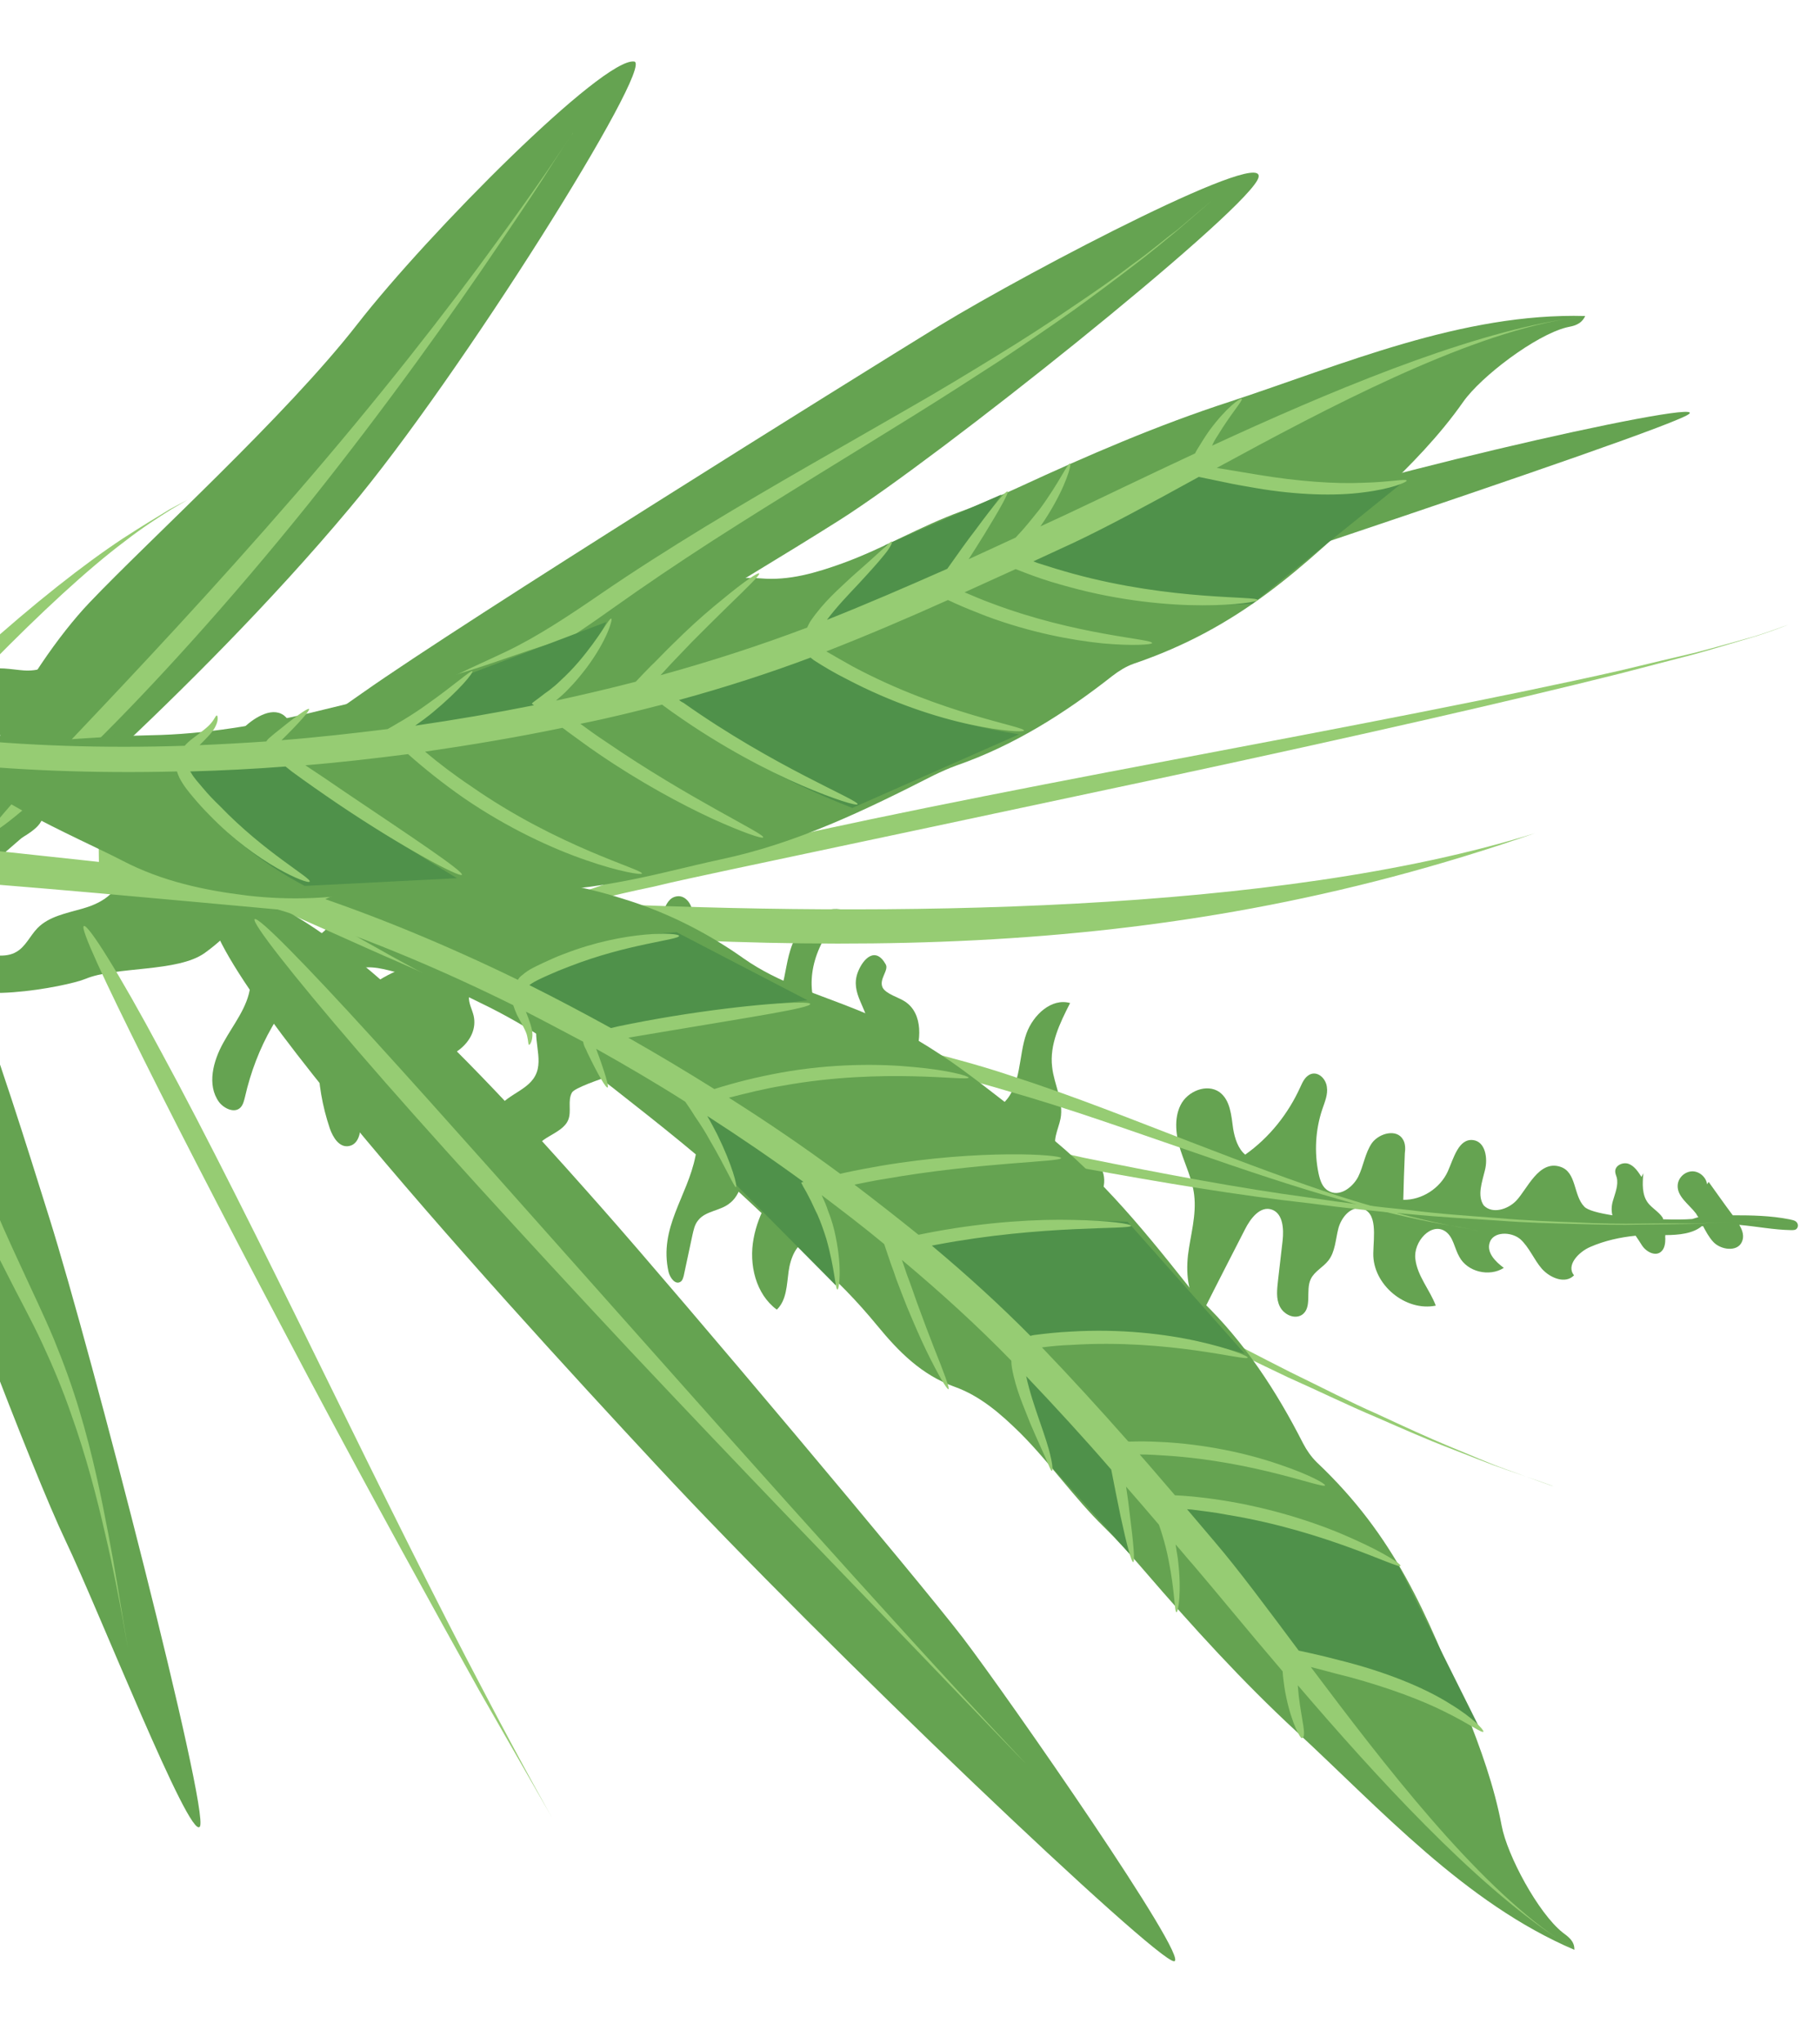 <?xml version="1.0" encoding="utf-8"?>
<!-- Generator: Adobe Illustrator 27.4.0, SVG Export Plug-In . SVG Version: 6.00 Build 0)  -->
<svg version="1.1" id="Layer_1" xmlns="http://www.w3.org/2000/svg" xmlns:xlink="http://www.w3.org/1999/xlink" x="0px" y="0px"
	 viewBox="0 0 588.3 660.2" style="enable-background:new 0 0 588.3 660.2;" xml:space="preserve">
<style type="text/css">
	.st0{display:none;}
	.st1{display:inline;}
	.st2{fill:#65A351;}
	.st3{fill:none;}
	.st4{fill:#4F914A;}
	.st5{fill:#96CC73;}
	.st6{display:inline;fill:none;}
</style>
<g id="eY9QAzuV2ev238" transform="translate(-44.2 10.888)" class="st0">
	<g class="st1">
		<path class="st2" d="M1001.2,296.4c4.8,18.6,14.9,37.8,17.5,56.7c2.4,17.4-8.8,34.9-18,48.6c-21,31.4-48,57.1-81.3,74.5
			c-19.6,10.3-34.4,24.4-48.2,40.6c-23.8,28.1-50.3,53.2-82.3,71.7c-33.5,19.3-68.9,29.1-108.6,25.3c-24.3-2.3-47.8-5.9-70.9-13.5
			c-10.1-3.3-20.9,0.3-32.7-0.7c2.1-7.5,6.9-10.6,12.5-12.1c10.8-3,21.5-6.8,32.9-6.8c48.7,0.1,85.5-22.4,115.1-59.5
			c24.5-30.8,41.9-65.5,57.7-101.1c2.8-6.3,4.2-13.6,4.7-20.6c1.1-15.8-5.6-20.7-20.7-15.1c-6.6,2.5-13,5.8-18.7,9.9
			c-22.2,15.8-43.1,33-60.1,54.7c-13.8,17.7-28.4,34.7-43.2,51.6c-27.1,30.9-60.7,53.5-94.7,76.2c-36.9,24.6-73.6,30.6-115.4,16.4
			c-44.3-15.1-86.1-34.4-123.4-63.2c3.6-5,8-3.8,11.7-2.9c31.9,8.1,62.2,1.3,91.9-9.9c32.9-12.4,62.1-31.2,89.9-52.3
			c10.9-8.2,20.4-18.1,26.3-30.6c1.9-4.1,4.8-8.9,0.6-13.2c-3.8-3.9-9-3.4-13.3-1.7c-7.7,3-15.2,6.4-22.4,10.4
			c-38.6,21-79.3,36.2-121.5,47.9c-31.3,8.7-62.3,18.1-93.2,27.9c-20,6.3-38.2,6.8-58.1-3.1c-26.6-13.2-50.1-31.1-75.3-46.4
			c-26.6-16.1-53.4-24.4-84.2-19.2c-3.5,0.6-7.1,0.5-10.6,0.4c-1,0-2-1-4.4-2.2c3.7-6.9,9.9-11.6,16-14.9c29-15.5,45-42.6,62.5-68.4
			c11.4-16.8,25.9-30.5,42.1-42.6c6.6-4.9,14.2-5.4,21.9-5.7c43.2-1.9,86.4-0.2,129.5,2.9c21.7,1.6,43.1,6.6,64.7,10.1
			c11.2,1.8,22.5,1.6,33.6,0c14.5-2.1,19.9-12.2,13.9-25.7c-6.8-15.5-18.3-27.9-30.4-38.9c-41.1-37.3-90.1-57.6-144.9-64.5
			c-9.4-1.2-18.8,0.6-28.2,2.7c-14.8,3.3-29.7,7-47.7,5.8c7.8-10.8,18-13.1,26.7-17.4c32.7-16.2,64.5-34.6,99.1-46.6
			c22.4-7.8,46.1-10.1,69.5-12.7c7.2-0.8,15.7,1.3,22.1,4.7c42.2,22.5,85.7,42.4,126.3,67.9c54.2,34.1,103.1,74.9,150.9,117
			c5.8,5.1,11.5,10.3,17.9,14.5c4.4,2.8,9.9,4.5,15.1,1c5.5-3.7,4.2-9.3,3.6-14.5c-1.7-13.4-9.8-24-15.7-35.5
			c-21-41.2-50-77.2-75.8-115.3c-19.6-28.9-44.2-52.9-70.8-73.9c-28.9-22.9-60.4-43.4-96.7-54.3c-9-2.7-17.8-6.2-26.5-9.9
			c-2.5-1-4.7-3.6-4.8-8c18.8,0.6,37.6,0.9,56.4,1.8c18.9,0.9,37.8,1.9,56.7,3.9c24.1,2.6,47.5,9.2,70.9,15.2
			c13.2,3.3,26.9,4.2,39.6,9.6c4.9,2.1,11.2,3.1,13.4,7.9c7.5,15.7,22.7,15.7,36.1,18.1c65.1,11.8,127,31,180.6,72.1
			c20.6,15.8,42.9,29.3,59.3,50C972.4,223.1,991.1,257.5,1001.2,296.4L1001.2,296.4z M678.1,64.8c8.8,17.5,45.3,61.1,55.8,74.9
			c26.1,34.3,56.1,65.3,84,98.1c21.7,25.6,41.4,53,64.5,77.4c4.4,4.6,9.7,13.2,17.3,7.2c6.7-5.3-0.3-11.9-3-17.3
			c-8.4-16.4-20.9-29.9-31.3-45c-16.7-24.3-33.4-48.7-51.2-72.3c-26-34.4-48.6-62.3-83.9-86.1C725.7,98.8,686.2,65.6,678.1,64.8
			L678.1,64.8z"/>
	</g>
	<g class="st1">
		<g>
			<g>
				<path class="st3" d="M439.7,21.1c8.7,3.7,17.5,7.2,26.5,9.9c36.3,10.9,67.7,31.4,96.7,54.3c26.6,21.1,51.2,45,70.8,73.9
					c25.7,38.2,54.8,74.1,75.7,115.4c5.9,11.5,14,22.2,15.7,35.5c0.7,5.2,2,10.8-3.6,14.5c-5.2,3.5-10.7,1.8-15.1-1
					c-6.4-4.2-12.1-9.4-17.9-14.5c-47.9-42.2-96.8-82.9-150.9-117c-40.6-25.6-84.1-45.4-126.3-67.9c-6.5-3.4-15-5.5-22.1-4.7
					c-23.4,2.6-47.1,5-69.5,12.7c-34.6,12-66.4,30.4-99.1,46.6c-8.7,4.3-18.9,6.6-26.7,17.4c17.9,1.2,32.8-2.5,47.7-5.8
					c9.3-2.1,18.7-3.9,28.2-2.7c54.8,6.9,103.8,27.3,144.9,64.5c12.1,11,23.6,23.4,30.4,38.9c6,13.6,0.6,23.6-13.9,25.7
					c-11.2,1.6-22.4,1.8-33.6,0c-21.5-3.5-43-8.5-64.7-10.1c-43.1-3.1-86.3-4.9-129.5-2.9c-7.7,0.3-15.3,0.8-21.9,5.7
					c-16.2,12.1-30.7,25.8-42.1,42.6c-17.5,25.8-33.5,52.9-62.5,68.4c-5.5,2.9-10.9,7.1-14.7,12.9c123.6-55.5,448.7-79.8,586-90.2
					c120.7-9.1,265.5-2.9,369.6,4.4c-3.6-17.1-12.2-34.3-16.5-51.1c-10.1-38.9-28.8-73.3-53.5-104.7c-16.3-20.7-38.7-34.2-59.3-50
					C834.9,100.7,773,81.5,707.9,69.7c-13.4-2.4-28.6-2.4-36.1-18.1c-2.3-4.8-8.5-5.8-13.4-7.9c-12.7-5.4-26.4-6.3-39.6-9.6
					c-23.4-5.9-46.8-12.5-70.9-15.2c-18.8-2-37.7-3-56.7-3.9c-18.8-0.9-37.5-1.2-56.4-1.8C435,17.5,437.2,20.1,439.7,21.1z
					 M730.3,101.8c35.3,23.8,57.9,51.7,83.9,86.1c17.8,23.6,34.5,47.9,51.2,72.3c10.3,15.1,22.9,28.6,31.3,45c2.8,5.4,9.7,12,3,17.3
					c-7.6,6-12.9-2.6-17.3-7.2c-23.1-24.4-42.7-51.8-64.5-77.4c-27.9-32.8-57.9-63.7-84-98.1c-10.5-13.8-47-57.5-55.8-74.9
					C686.2,65.6,725.7,98.8,730.3,101.8L730.3,101.8z"/>
			</g>
		</g>
	</g>
	<g class="st1">
		<g>
			<path class="st4" d="M622.9,355.1l20.2-9.9c-13.1-6.5-22.7-18.3-32.3-29.3c-47.8-54.5-107.6-99.5-175.6-124.4
				c-68.1-25-144.7-29-213.3-5.5l22,3.9c8.6-1.8,17.2-3.3,25.8-2.2c26.5,3.3,51.7,9.9,75.2,20h0.3
				C478.7,210.7,536.5,352.7,622.9,355.1L622.9,355.1z"/>
		</g>
		<g>
			<path class="st4" d="M439.7,21.1c8.7,3.7,17.5,7.2,26.5,9.9c36.3,10.9,67.7,31.4,96.7,54.3c26.6,21.1,51.2,45,70.8,73.9
				c42.4,56.8,120.9,132.4,163.2,189.3l67.2,7c-35.5-39.6-71-79.2-106.4-118.8c-17.2-19.2-34.4-38.4-50.5-58.6
				c-25.3-31.9-47.8-66.3-78-93.6c-29.9-27-66.1-45.8-101.8-64.3l-12.5-4c-7.9-0.5-15.7-0.9-23.6-1.3c-18.8-0.9-37.5-1.2-56.4-1.8
				C435,17.5,437.2,20.1,439.7,21.1L439.7,21.1z"/>
		</g>
		<g>
			<path class="st4" d="M203.3,303.7c-7.7,0.3-15.3,0.8-21.9,5.7c-13.1,9.8-25,20.8-35.2,33.5l4.2,6.3c44.3,1,88.3,13.6,126.3,36.3
				l164.1-15c-91.2-0.2-130-57.3-194.5-67.4C232,303,217.7,303.1,203.3,303.7L203.3,303.7z"/>
		</g>
		<g>
			<path class="st4" d="M714.4,545.5L714.4,545.5C689.1,568,659,580.9,622,580.8c-11.4,0-22.1,3.8-32.9,6.8c-4.4,1.2-8.2,3.5-10.7,8
				l7,0.1c15.4-2.5,84.8,3,122.5-4.4c35.7-7,56.1-34.2,76.6-54.3c72-70.8,71.5-123.4,162.5-167.4c7.4-3.6,16-7.8,17.7-15.9
				l-100.5,1.7C845.8,385.8,800.6,520.1,714.4,545.5z"/>
		</g>
		<g>
			<path class="st4" d="M519,593.9c112.6-69.1,188.8-234.5,269.7-244.8l-106.3,6.8c-26.9,57.1-67.1,107.8-116.5,147
				c-33,26.2-70.9,47.6-112.3,55.6s-86.7,1.7-120.8-23.1l0.7,2.2c34.6,24.7,72.8,42,113.2,55.7c21.9,7.4,42.4,9.2,62.3,5.8
				L519,593.9L519,593.9z"/>
		</g>
		<g>
			<path class="st4" d="M361.1,485.2l5.9-3.3c60-25.2,97.5-85,150.2-123.2l-76.3,11.7l0,0c-28.1,33.9-66.6,58-107.3,74.9
				s-83.8,27.1-126.7,37.2l4.4,6.6c7.8,4.8,15.6,9.4,23.9,13.5c19.9,9.9,38.1,9.5,58.1,3.1C315.8,498.6,338.4,491.8,361.1,485.2z"/>
		</g>
	</g>
	<g class="st1">
		<path class="st5" d="M959.5,327.9c-2.7-8.4-7.4-20.3-14.4-34.4c-13.8-28.4-38.5-65-71.9-99.7c-33.3-34.8-67.4-62-92.2-81.2
			c-12.4-9.6-22.7-17.1-29.8-22.2S740,82.6,739.7,83c-0.3,0.3,3.3,3.6,10,9.3c6.8,5.6,16.5,13.7,28.5,23.8
			c24.1,20.1,57.5,47.7,90.4,82.1c33,34.4,57.8,69.9,72.5,97.4c14.9,27.4,20.7,46,21.8,45.7C963.3,341.1,962.2,336.3,959.5,327.9
			L959.5,327.9z"/>
		<path class="st5" d="M543.5,30c10.5,6,25.9,14.4,44.1,26.2c18.1,11.7,38.7,27.2,57.7,48.4c19.2,21,37.2,46.9,57.7,73.1
			c21.5,25.3,42.1,49.3,61.3,70.7c19.3,21.2,36.7,40.3,51.4,56.3c13.3,14.3,24.2,26,32.3,34.7c-18.9-0.4-37.9-0.7-57-0.8
			c-3.6-5.1-8.6-11.9-15.2-20.1c-14.1-17.8-34.8-41.3-58.1-66.7c-23.3-25.5-44.5-48.4-59.4-65.4c-15-16.9-23.8-27.7-24.6-27.2
			c-0.6,0.5,7,12.3,21.2,30c14.1,17.8,34.8,41.3,58.1,66.7c23.3,25.5,44.5,48.4,59.4,65.4c6.1,6.9,11.1,12.7,15.1,17.2
			c-47.5-0.1-95,1.2-139.3,4.5c-2.2,0.2-4.6,0.3-6.9,0.5c-2.4-1.7-6.9-4.8-12.5-10.2c-8.6-8.3-19-22.6-34.1-38.3
			c-29.8-31.4-76.4-71.6-137.8-98.3c-61.2-27.2-123.4-32.1-166.6-27.4c-21.7,2.1-39,6.4-50.6,10c-5.9,1.6-10.3,3.4-13.3,4.5
			c-3,1.2-4.5,1.9-4.4,2.1c0.4,1.4,25.6-8.8,68.7-12.2c42.7-3.5,103.5,2,163.7,28.7c60.4,26.2,106.8,65.3,137.2,95.6
			c15.3,15.2,26.2,28.9,35.6,37c4.6,4,8.7,6.6,11.5,8.2c0.3,0.2,0.5,0.3,0.8,0.4c-13.7,1-28.9,2.1-45.3,3.3
			c-4.6-1.9-9.5-4.2-14.8-7.3c-25.2-14-53.9-42.3-88-71c-17.1-14.2-34.4-26.9-51.5-36.4c-16.9-9.6-33.4-16.1-47.6-19.8
			c-14.3-3.8-26.2-4.8-34.3-5.4c-8.2-0.1-12.7,0.1-12.7,0.5c-0.1,1.2,18.2,0.9,45.8,9.2c13.8,4.2,29.6,10.9,46,20.6
			c16.5,9.5,33.3,22.1,50.3,36.2c33.7,28.4,63.3,56.6,89.8,70.1c2.9,1.5,5.8,2.9,8.5,4.1c-23,1.7-48.1,3.6-74.6,5.8
			c-6.4-4.6-17.1-11.8-28.3-21.1c-18.4-15-31-29.8-32.5-28.6c-1.3,0.9,9.5,17.9,28.5,33.5c9.2,7.6,18.3,13.2,25.3,16.9
			c-33.2,2.8-68.4,6-104,9.7c-18.4-4.3-40.9-13-64.1-25.6c-26.8-14.6-51.7-28.5-71.8-33.3c-4.9-1.5-9.5-2.2-13.5-2.8
			c-4-0.7-7.5-1-10.3-1c-5.7-0.1-8.8,0-8.9,0.4c-0.1,1.2,12.5,1.5,31.5,7.6c19.2,5.7,43,19.7,70.1,34.5
			c18.1,9.9,36.3,17.2,52.4,21.6c-38.8,4.2-77.9,9.1-115.2,14.8c-9.5-6.4-29-17-53.6-24c-35.9-10.5-66.5-8.6-66.4-7
			c-0.1,1.9,29.8,2.8,64.6,13c21.2,6,38.9,13.9,49.9,18.8c-85.6,13.2-161.8,30.7-204.2,54.3c38.5-13.7,111.5-27.6,201.5-39.9
			c-0.5,0.4-1,0.9-1.6,1.3c-4.6,3.9-9.9,9-15,15.2c-5.2,6.1-10.3,13-16.8,18.9c-12.9,12.1-27.9,19-39,22.4
			c-11.2,3.4-18.6,4.1-18.6,5c0,0.7,7.6,1.7,19.7-0.8c11.9-2.4,28.3-9.1,42.2-22.1c7-6.4,12.2-13.7,17-19.8
			c4.7-6.2,9.4-11.3,13.6-15.6c2-2,3.7-3.8,5.3-5.4c51-6.8,107.2-13.1,165.6-18.6c-4.7,4.7-12.2,11.9-22.5,20.3
			c-18.3,15-46.3,32.5-79.8,46.3s-65.4,22.5-88.4,28.9c-23,6.3-37.3,10.4-37.1,11.2s14.8-1.7,38.2-6.9c23.3-5.3,55.6-13.4,89.7-27.4
			c34-14,62.4-32.5,80.3-48.7c9-8,15.7-15.2,19.9-20.5c1-1.3,1.9-2.4,2.7-3.5c20.4-1.9,41-3.6,61.8-5.3c-1.9,1.5-3.9,3-6,4.8
			c-13.8,11.2-31.2,28.5-50.4,47.4c-19.1,18.9-37.5,34.6-52.1,44.2c-14.5,9.8-24.5,14.2-24.1,15.2c0.2,0.6,10.9-2.5,26.4-11.5
			c15.6-8.9,34.9-24.5,54.1-43.5c19.3-19,36-36.6,48.9-48.5c3.5-3.3,6.6-6.1,9.4-8.6c35.7-2.8,71.7-5.2,107.4-7.2
			c-3,6.4-4.5,15.5-7.9,26.1c-3.6,11.4-9.6,24.5-19.4,36.9c-9.6,12.5-22.8,24.2-37.9,34.7S517,479,502.6,485.9
			c-14.4,7-27.9,12.4-39.1,16.9c-22.7,8.8-37,13.5-36.7,14.5c0.1,0.4,3.8-0.3,10.5-2c6.7-1.6,16.1-4.5,27.8-8.3
			c11.6-4,25.3-9,40.1-15.8c14.8-6.7,30.7-15,46.2-25.8s29.1-23,38.9-36.3c10-13.2,15.9-27.2,19.1-39.2c3.2-11.7,4-21.5,6.5-27.4
			c21.5-1.2,42.9-2.2,64.1-3c-1.5,2.6-3.6,6.4-6.4,11.4c-5.5,9.7-13.7,23.6-25.1,39.9c-22.7,32.5-59.4,74.7-110,108.2
			c-25.2,16.6-51.7,28.7-77,34.9c-25.3,6.3-49.2,6.5-68.7,3.5s-34.6-9-44.5-13.9c-9.9-5-15-8.6-15.3-8.1c-0.1,0.2,1,1.2,3.4,3
			c2.3,1.9,5.9,4.3,10.8,7.2c9.7,5.6,24.9,12.5,44.9,16.1c19.9,3.6,44.6,3.9,70.8-2.2s53.4-18.3,79.1-35.3
			c51.5-34.2,88.2-77.5,110.2-111c11.1-16.8,18.8-31.2,23.6-41.3c2.8-5.7,4.5-9.9,5.6-12.6c10-0.4,19.9-0.8,29.7-1.1
			c16.3-0.5,32.4-0.8,48.2-1c-4.6,2.4-9.4,5.1-14.4,8.6c-28.8,19.5-60,55.7-93.3,95.6c-33.2,40-64.5,75.1-89.8,97.7
			c-12.6,11.4-23.4,19.9-31,25.6c-7.7,5.6-11.9,8.7-11.7,9.1c0.2,0.3,4.9-2.1,13.1-7.1c8.1-5.1,19.4-13.2,32.5-24.3
			c26.4-22,58.5-57,91.7-97c33.3-39.9,63.7-76.1,91-96c7-5.2,13.7-9.2,19.8-12.2c32.9-0.2,64.6,0.3,94.4,1.3
			c-3.1,4.7-8.7,14.7-15.5,28.7c-10.1,20.1-23.7,48-42.3,76.6c-18.6,28.5-39.8,51.3-58,64c-9.2,6.1-16.9,10.9-22.7,13
			c-5.7,2.6-8.8,4.2-8.7,4.6s3.5-0.4,9.6-2.3c6.2-1.6,14.5-5.8,24.3-11.6c19.4-12.1,41.9-35.2,60.7-64.2c18.9-29.1,32-57.5,41-78.1
			c6.4-15.1,11.2-25.7,13.2-30.6c33.9,1.1,65.3,2.7,93.5,4.4c-1.5,1-3.2,2-5.1,3c-10.8,5.1-27.2,12.4-45,25.1
			c-18.1,12.4-36.7,31.4-53.4,54.8c-16.8,23.4-34.1,49.6-56.3,73.7c-11.1,11.9-22.8,23.4-33.5,34.6c-10.8,11-22.2,20.6-34.6,26.9
			c-12.3,6.5-25.6,8.7-38.1,10c-12.6,1.3-24.4,1.7-35.2,2c-21.7,0.3-39.2,0.5-51.3,0.7s-18.9,1.5-18.8,1.9s6.7,0,18.8,0.5
			c12.1,0.4,29.6,1.2,51.4,1.3c10.9,0,22.8-0.2,35.6-1.3c12.7-1,27-3.2,40.2-10c13.3-6.5,25.3-16.6,36.4-27.7
			c10.9-11.3,22.2-22.5,33.7-34.7c22.7-24.5,40-51.3,56.4-74.6c16.3-23.4,33.9-42.1,51.4-54.6c17.2-13,32.9-20.6,43.5-26.5
			c2.8-1.6,5.1-3.3,6.9-5c55.6,3.3,98.3,6.9,121.4,7.2c49.3,5.8,98.4,13.1,147.2,21.8c6.3,1.1,12.1,1.9,14.1-6
			c1.9-7.3-2.7-13.9-10.7-15.1c-26.9-4-53.7-8.2-80.7-11.6c-18.6-2.3-91.4-9.9-184.2-15.2c-1.1-2.3-2.7-3.5-4-3.1
			c-0.9,0.3-1.4,1.4-1.6,2.8c-34.6-1.9-71.8-3.6-110-4.5c-7.9-9.2-18.9-21.9-32.5-37.7c-14.3-16.3-31.4-35.7-50.4-57.2
			c-18.9-21.5-39.2-45.6-60.7-70.7c-20.3-25.9-38.5-52-58.4-73.1c-19.6-21.5-41-36.9-59.6-48.3s-34.4-19.2-45.3-24.6
			c-10.9-5.3-17.1-8-17.3-7.6C527.1,20.6,532.9,24,543.5,30L543.5,30z"/>
	</g>
	<g class="st1">
		<path class="st3" d="M814.2,187.9c17.8,23.6,34.5,47.9,51.2,72.3c10.3,15.1,22.9,28.6,31.3,45c2.8,5.4,9.7,12,3,17.3
			c-7.6,6-12.9-2.6-17.3-7.2c-23.1-24.4-42.7-51.8-64.5-77.4c-24.2-28.5-49.9-55.7-73.4-84.9c0.2,8.5-0.2,26.4-6.8,34
			c-40.6,9-80.8-25.9-116.2-43.9c4.2,5.3,8.3,10.6,12.2,16.2c25.7,38.1,54.8,74,75.7,115.3c5.9,11.5,14,22.2,15.7,35.5
			c0.7,5.2,2,10.8-3.6,14.5c-5.2,3.5-10.7,1.8-15.1-1c-6.4-4.2-12.1-9.4-17.9-14.5c-33.3-29.3-67.1-57.9-102.7-84
			c-0.2,4.6-2,8.6-6.2,12c-35,40.7-105.6-11.1-152.9-7.5c-12,0.9-23.5,2.6-34.7,4.8c7.7,5.5,15.2,11.4,22.5,17.9
			c12.1,11,23.6,23.4,30.4,38.9c6,13.6,0.6,23.6-13.9,25.7c-11.2,1.6-22.4,1.8-33.6,0c-21.5-3.5-43-8.5-64.7-10.1
			c-31.6-2.3-63.4-3.8-95.1-3.7c-4.7,2.8-9.4,5.6-14.2,8.5c-42.6,28.8-75.4,73.9-118.4,99.6c78.4,16.6,171.6,34,244.9,77.4
			c12.2-3.6,24.3-7.2,36.6-10.6c42.2-11.7,83-26.9,121.5-47.9c7.2-3.9,14.8-7.4,22.4-10.4c4.4-1.7,9.6-2.2,13.3,1.7
			c4.1,4.3,1.3,9.2-0.6,13.2c-5.9,12.5-15.5,22.4-26.3,30.6c-27.8,21.1-57.1,40-89.9,52.3c-7.9,3-15.9,5.6-23.9,7.7
			c33.5,15.9,89.9,6.1,133.1,19.7c18.7,6.2,37.2,9.9,55.5,11.9c23.5-16.5,46-34.2,65.1-56.1c14.8-16.9,29.4-33.9,43.2-51.6
			c17-21.7,37.9-38.9,60.1-54.7c5.7-4.1,12.2-7.4,18.7-9.9c15.1-5.6,21.8-0.7,20.7,15.1c-0.5,7-1.9,14.3-4.7,20.6
			c-15.8,35.6-33.2,70.4-57.7,101.1c-9.1,11.4-18.9,21.4-29.4,29.8c49.9-7.8,100.4-19.3,153.1-22.4c3.5-3.9,7-7.8,10.4-11.8
			c13.8-16.3,28.6-30.4,48.2-40.6c33.3-17.4,60.3-43.1,81.3-74.5c9.2-13.8,20.4-31.3,18-48.6c-2.6-18.9-12.7-38-17.5-56.7
			c-10.1-38.9-28.8-73.3-53.5-104.7c-16.3-20.7-38.7-34.2-59.3-50c-15.4-11.8-31.5-21.6-48.1-30.1c-23.9,6.5-47.2,14.6-69.4,24.3
			C786.1,151.5,799.6,168.7,814.2,187.9L814.2,187.9z"/>
	</g>
</g>
<g transform="translate(-44.2 10.888)" class="st0">
	<g class="st1">
		<path class="st2" d="M-113,357.8c-0.7,0.7-1.4,1.4-2.1,2.2c-36.9-56.2-101.3-134.4-164.8-193.1c40.3,25.5,73.1,50.9,102.2,85.7
			c3.7,4.4,7.6,8.9,11.5,13.4c17.1,43.4,32.5,62.6,49.6,85.7C-115.4,353.7-114.2,355.9-113,357.8L-113,357.8z"/>
	</g>
	<g class="st1">
		<path class="st2" d="M-116.5,351.6c-17.1-23.1-32.5-42.3-49.6-85.7c-1.9-4.9-3.8-9.9-5.8-15.4c-11.6-32.6-17.4-60.5-37-86.5
			c-7.5-10-16.3-18.4-24.8-27.1c-17.3-17.6-33.7-36.5-49.1-56.6c15.4,20.1,38.5,31.7,55.8,49.3c8.5,8.7,17.3,17.1,24.8,27.1
			c19.5,26,35.1,62.6,49.5,93.4c0,0,0,0.1,0.1,0.1c4.2,11.1,10.8,24.9,13.6,33.6C-131.9,306.1-126.9,332.3-116.5,351.6L-116.5,351.6
			z"/>
	</g>
	<g class="st1">
		<path class="st2" d="M-116.6-103.5C-105,10.6-105,85.8-105.5,212.4c-0.6,7.1-1.1,14.3-1.6,21.4c-1.3,20.4-4.5,52.2-4.6,79.7
			c-2.9-20.6-5.9-43.5-7.5-59.3c-1.1-11.3-2-22.7-2.7-34C-128.8,112.4-120,5.8-116.6-103.5L-116.6-103.5z"/>
	</g>
	<g class="st1">
		<path class="st2" d="M-104,335.8c-1,3.5-1.7,6.8-2.3,9.7c-0.4-45.7,20.9-142.6,28.4-179.7c0.5-2.4,0.9-4.6,1.3-6.5
			C-54.1,42.3-18.3-26.2,5.9-109C-8.3-16.7-27.7,44.4-50.2,161.5c-0.7,3.8-2.1,8.8-3.8,14.6C-70,218.1-97.3,292.5-104,335.8
			L-104,335.8z"/>
	</g>
	<g class="st1">
		<path class="st2" d="M-104,335.8c6.7-43.2,34-117.7,50-159.7c4-10.6,7.3-19.2,9.4-24.6C0,34,25,3.5,66.2-94.6
			C33.4,6.3,22.7,50.4-22,167.9l0,0C-38.9,196.4-90.9,288.7-104,335.8L-104,335.8z"/>
	</g>
	<g class="st1">
		<path class="st2" d="M-97.9,345.5c-1.2,1.1-2.3,2.3-3.4,3.4C-84,306.1-0.2,225.1,21.4,207l0,0c86.3-72.6,118.7-93.3,208.6-163.5
			c-39.5,52.7-106,105.8-187.9,186l-0.1,0.1c-1.3,1-2.6,1.9-3.9,2.9C16.4,248-72.8,306.6-97.9,345.5L-97.9,345.5z"/>
	</g>
	<g class="st1">
		<path class="st2" d="M-95.4,343.1c-0.9,0.8-1.7,1.6-2.6,2.4C-72.9,306.6,16.4,248,38,232.4c1.3-1,2.6-1.9,3.9-2.9
			C129,166.1,160.6,125,252.7,63.5c-12,14-26.6,29.5-43.2,46.2c-59,42.7-95.1,81.3-167.7,129.4C20.3,253.4-66.7,305.5-95.4,343.1z"
			/>
	</g>
	<g class="st1">
		<path class="st2" d="M-33.6,328.6c-24.1,10.2-47,20.6-62.1,29c0.8-1.2,1.7-2.4,2.4-3.6c-3.2-3.7-6.4-4.5-9.9-3.3
			c0.6-0.6,1.2-1.3,1.8-1.9c1.1-1.1,2.2-2.2,3.4-3.4c0.8-0.8,1.7-1.6,2.6-2.4c39.8-34.9,140.3-78.3,161.8-90.2
			c12.3-6.8,23.4-13.4,33.8-19.9c70-44.1,103.2-83.3,188.9-126.3C246.5,146.3,181.4,204.5,99.7,261c-8.2,3.9-16.8,7.7-26,11.6
			C57.4,279.5,9.6,306-33.6,328.6L-33.6,328.6z"/>
	</g>
	<g class="st1">
		<path class="st2" d="M-94.1,358.1c-0.7,0.2-1.5,0.3-2.2,0.5c0.2-0.3,0.4-0.6,0.6-0.9c15.1-8.4,38-18.9,62.1-29
			c40.1-16.9,83.4-33,99.8-37.8c25.8-7.6,48-15,68.3-22.4c59.4-21.6,103.7-42.3,181.1-61.5c-39,23.8-91.4,53.5-157.2,83.2
			c-26.5,5.1-54.8,10.4-89.4,15.9C42.6,310.2-51.9,340.1-94.1,358.1L-94.1,358.1z"/>
	</g>
	<g class="st1">
		<path class="st2" d="M-94.1,358.1c42.2-18,136.7-47.9,163.2-52.1c34.5-5.4,62.9-10.7,89.4-15.9c52.7-10.2,97.6-19.6,167.9-27.7
			c-51.5,23.5-133.7,45.8-229.2,69.9c-1.6,0-3.2,0-4.8,0C66.7,332.5-43.7,346.8-94.1,358.1L-94.1,358.1z"/>
	</g>
	<g class="st1">
		<path class="st2" d="M-99.1,362.8c0.2-0.3,0.4-0.7,0.7-1c41.6-4.1,141.7-6,169-0.9C76.4,362,82,363,87.5,364
			c91.6,16.8,140.4,23.5,238.8,46.1c-53.2,5.1-135-5.3-229-14.8c-8.7-3-17.9-6.1-27.8-9.4C44.1,377.3-53.6,365.5-99.1,362.8
			L-99.1,362.8z"/>
	</g>
	<g class="st1">
		<path class="st2" d="M-101.5,366c0.7-1,1.5-2,2.2-3c40.2,7.7,130.3,41.5,156.2,53.9c6.6,3.2,12.9,6.2,18.9,9
			c82.4,38.9,113.5,48.8,204.2,97.7c-57.1-10.7-120.7-28.3-220.2-66.1C47.4,452.8,33.1,447,18,440.4
			C-10.2,420.9-66.2,382.4-101.5,366L-101.5,366z"/>
	</g>
	<g class="st1">
		<path class="st2" d="M-101,380.8c0.4-0.9,0.8-1.9,1.3-2.8c34,20.6,77.9,53.6,96.5,75.4c3.8,4.4,7.4,8.6,10.9,12.8
			c67.3,78.8,89.5,101,182,172.9C137.4,608.4,88.9,572.5-3.7,499.6c-4.5-3.6-9.1-7.3-13.7-11.2c-3-3.9-6.1-7.9-9.3-12.1
			C-44.5,453.4-72.7,408.5-101,380.8L-101,380.8z"/>
	</g>
	<g class="st1">
		<path class="st2" d="M-101.9,395.2c-0.2-3-0.5-5.9-0.9-8.8c17.3,31.5,30.6,75,38.8,99.3c2.2,6.6,4.3,12.7,6.2,18.6
			c27.2,81.4,30.2,94.9,70.9,180.6c-32.3-47.9-36.8-64.3-82.9-161c-2.7-5.8-5.5-11.8-8.2-17.9c-1.1-6.1-2.3-12.6-3.6-19.4
			C-86,463-91.9,427-101.9,395.2L-101.9,395.2z"/>
	</g>
	<g class="st1">
		<path class="st2" d="M-105,387.8c0.7-1.1,1.3-2.3,2-3.5c0.1,0.7,0.2,1.4,0.2,2.1c0.3,2.9,0.6,5.8,0.9,8.8
			c2.2,27.1,0.7,55.4,0.1,74.5c-0.4,13.3-0.8,24.8-1.3,35.2c-2.8,64.1-6.9,80.4-9.2,158.6c-6.6-52.9-8.6-66.7-13.3-162.4
			c-0.8-16.6-1.1-34.8-0.6-52.3c1.1-2.7,2.2-5.4,3.3-8.3C-117.8,427.3-109.4,408.1-105,387.8L-105,387.8z"/>
	</g>
	<g class="st1">
		<path class="st2" d="M-104.1,369.5c0.6,0,1.2,0,1.7,0.1c2,0.2,3.8,0.7,5.5,2c-0.9,2.3-1.9,4.3-2.9,6.5c-0.4,0.9-0.8,1.9-1.3,2.8
			c-0.4,0.8-0.8,1.5-1.2,2.2c-0.2,0.4-0.5,0.9-0.7,1.3c-0.6,1.2-1.3,2.3-2,3.5c-10.9,18.1-24.7,29.3-35.4,41.7
			c-0.5,0.5-0.9,1-1.3,1.5c-47.8,55.5-60.2,67.3-106.3,120.7c21.4-38.7,35.2-48.8,78.9-112.4c5-7.2,10.1-14.7,15.3-21.9
			c1.4-1.1,2.8-2.1,4.3-3.3C-136.9,404.7-118.8,388.3-104.1,369.5L-104.1,369.5z"/>
	</g>
	<g class="st1">
		<g>
			<g>
				<path class="st3" d="M-158.5,47.5c-2.3-39.2-0.4-78.7-2.7-117.9c2.3,39.2,20.6,146,22.5,163.7c4.5,41.9,7.9,84.1,16.5,125
					c0.1,0.7,0.3,1.3,0.4,2c0.7,11.3,1.6,22.6,2.7,34c1.5,15.8,4.6,38.7,7.5,59.3c0.1-27.5,3.3-59.3,4.6-79.7
					c0.4-7.2,1-14.3,1.6-21.4c9.2-112,34.9-217.8,48.3-333.7c-0.1,101.5-4.2,133.2-20.7,287c-7.5,37.2-28.9,134-28.4,179.7
					c0.5-3,1.3-6.2,2.3-9.7c13.1-47.1,65.1-139.4,82-167.9c0.9-1.4,1.6-2.8,2.3-3.9C42.9,60.1,61.8,27.3,128.4-75.7
					C90.5-5.6,68,53.8,11.6,163.1c-5.3,10.3-11.3,21.5-17.7,33.2c4.3-5.5,7.9-9.9,10.4-12.9C79.3,93.2,102,64.5,180.8-24.1
					C140.6,39.3,101.6,95.7,32.1,192.4c-3.4,4.7-7,9.6-10.7,14.6C-0.2,225.1-84,306.1-101.4,348.8c-0.6,0.6-1.2,1.3-1.8,1.9
					c3.5-1.2,6.7-0.4,9.9,3.3c-0.7,1.2-1.6,2.4-2.4,3.6c-0.2,0.3-0.4,0.6-0.6,0.9c0.7-0.2,1.4-0.3,2.2-0.5
					c50.4-11.3,160.8-25.6,186.4-25.7c1.6,0,3.2,0,4.8,0c100.2-0.7,131.4-8,235.7-4.1c-55.4,16.2-143.5,26-245.3,35.7
					c-5.5-1-11.1-2-16.9-3.1c-27.3-5.1-127.4-3.2-169,0.9c-0.2,0.3-0.4,0.7-0.7,1c45.4,2.7,143.1,14.6,168.6,23.2
					c9.8,3.3,19,6.4,27.8,9.4c80.1,27.3,117.2,41.3,208.6,76.3c-61.8-7.4-127.9-20.9-230-45.7c-6-2.8-12.3-5.8-18.9-9
					C31,404.4-59.1,370.6-99.2,363c-0.7,1-1.5,2-2.2,3c35.3,16.3,91.3,54.9,119.6,74.5c3.9,2.7,7.3,5,10,6.9
					C119.4,510,153.4,515.5,244.1,584C188.7,563.8,127.6,535.6,33,481.3c-7.8-4.5-16.4-9.6-25.4-15.2c-3.5-4.1-7.1-8.3-10.9-12.8
					c-18.6-21.8-62.5-54.8-96.5-75.4c1-2.1,2-4.2,2.9-6.5c-1.7-1.3-3.5-1.8-5.5-2c-0.6,0-1.1-0.1-1.7-0.1
					c-14.7,18.8-32.8,35.2-45.3,44.7c-1.5,1.1-2.9,2.2-4.3,3.3c-53.2,39.8-61,35.7-103.2,92.2c13.1-42.1,39.8-63.1,101.4-108.8
					c18.1-13.4,30.6-30.4,40.5-40.9c0.7-0.7,1.4-1.5,2.1-2.2c-1.3-1.9-2.4-4.1-3.5-6.2c-10.4-19.3-15.4-45.6-22.6-67.8
					c-2.8-8.6-9.4-22.4-13.6-33.6c-1.2-3.3-2.3-6.3-2.9-8.9c-20.2-79.8-53-141.8-72.2-222c-3.6-15-6.4-30.3-9.2-45.5
					c2.8,15.3,17.1,30.2,20.6,45.3c15.7,65.9,47.8,122.8,70,185.3c-3.4-34.3-3.9-71.6-7.4-103.8C-155.6,82.9-157.5,65.3-158.5,47.5
					L-158.5,47.5z"/>
			</g>
			<g>
				<path class="st3" d="M66.4,252.8c-21.4,11.8-122,55.3-161.7,90.3c28.6-37.6,115.7-89.7,137.2-103.9
					c72.7-48.1,108.8-86.7,167.7-129.4c15.6-11.3,32.9-22.9,52.8-35.1c-35.9,38.8-93.9,99.6-162.3,158.3
					C89.8,239.5,78.6,246.1,66.4,252.8z"/>
			</g>
			<g>
				<path class="st3" d="M73.6,272.6c9.2-3.9,17.8-7.7,26-11.6c79.2-37.5,114.3-74.3,206.3-108.8c-40.2,30.8-99,74-171.4,116.3
					c-20.3,7.4-42.5,14.9-68.3,22.4c-16.3,4.8-59.7,20.9-99.8,37.8C9.6,306,57.4,279.5,73.6,272.6L73.6,272.6z"/>
			</g>
			<g>
				<path class="st3" d="M-39,533.8c-6.2-9.4-12.5-19.4-18.7-29.6c-1.9-5.8-4-12-6.2-18.6c-8.2-24.3-21.5-67.8-38.8-99.3
					c-0.1-0.7-0.1-1.4-0.2-2.1c0.2-0.4,0.5-0.8,0.7-1.3c0.4-0.7,0.8-1.5,1.2-2.2c28.4,27.7,56.6,72.6,74.2,95.5
					c3.2,4.2,6.3,8.2,9.3,12.1c64.7,83.8,87.1,106.9,157.4,185.6c-48-40.1-82.9-68.6-160.1-155.7c-4.4-5-8.9-10.1-13.4-15.5
					c53.9,95.1,64.5,103.4,121.9,196.4C48.6,646.6,27,634.4-39,533.8L-39,533.8z"/>
			</g>
			<g>
				<path class="st3" d="M-103.1,504.8c0.5-10.3,0.9-21.9,1.3-35.2c0.5-19.1,2.1-47.3-0.1-74.5c10,31.8,15.9,67.8,20.4,91.3
					c1.3,6.8,2.5,13.3,3.6,19.4c16.8,91.7,15.2,106.5,33.6,204c-19.3-57.7-24.6-72.7-52.5-179.7C-99,522-101.1,513.5-103.1,504.8z"
					/>
			</g>
			<g>
				<path class="st3" d="M-141.7,431c0.5-0.5,0.9-1,1.3-1.5c10.7-12.4,24.5-23.6,35.4-41.7c-4.4,20.3-12.8,39.5-17.9,52.6
					c-1.1,2.9-2.2,5.6-3.3,8.3c-22.9,56.7-32.8,66.4-55.8,124.7c6.6-39.8,7.6-62.8,34.2-126.8C-145.7,441.5-143.7,436.3-141.7,431z"
					/>
			</g>
		</g>
	</g>
	<g class="st1">
		<path class="st5" d="M-253.6,109.5c9.2,8.7,20.4,18.9,32.3,31c6,6,12.3,12.3,18.3,20c6,7.8,10.9,16.8,16,25.9
			c19.6,37.1,34.7,72.4,45.3,98.1c5.3,12.9,9.3,23.5,11.9,31c2.6,7.4,3.7,11.7,3.5,11.9c-0.3,0.2-2-3.8-5.2-10.8
			c-3.1-7.1-7.6-17.3-13.2-30c-11.4-25.1-26.9-60.1-46.3-96.8c-4.9-9-9.8-17.9-15.3-25.2c-5.6-7.3-11.8-13.7-17.7-19.7
			c-11.7-12.3-22.6-22.7-31.6-32c-9-9.2-16-17.1-20.5-22.9c-4.6-5.8-6.8-9.4-6.6-9.6c0.3-0.3,2.9,2.7,7.8,7.9
			C-270.1,93.4-262.9,100.8-253.6,109.5L-253.6,109.5z"/>
		<path class="st5" d="M-204.9,231c19.3,20.1,36,39.5,47.6,54c11.7,14.5,18.3,24.2,17.9,24.7c-0.5,0.6-8-7.9-20.2-21.6
			s-29.2-32.4-48.4-52.5s-37-37.5-50.2-49.6c-13.1-12.3-22-18.4-21.6-19.2c0.2-0.7,9.8,4.2,23.6,15.7
			C-242.4,193.8-224.2,210.9-204.9,231L-204.9,231z"/>
		<path class="st5" d="M-207.6,54.1c8.7,26.6,21.8,62.9,36.5,102.8s28,76.1,36.9,102.7c4.5,13.3,7.9,24.2,10.1,31.8s3.2,11.9,2.9,12
			c-0.3,0.2-2-3.8-4.7-11.1s-6.6-17.9-11.5-30.9c-9.8-26.1-23.3-62.1-38.2-101.9c-14.7-40-27.4-76.6-35.3-103.8
			c-4-13.5-6.9-24.7-8.6-32.5s-2.5-12.2-2.2-12.3C-220.8,10.6-216.4,27.5-207.6,54.1z"/>
		<path class="st5" d="M-147.7,61.5c1.6,16.7,3.4,35.1,5.3,54.5c5.2,38.3,11.4,72.9,15.4,98c4.1,25.1,6.5,40.7,5.8,40.9
			c-0.3,0.1-1.4-3.7-3-10.6s-3.7-16.9-6.2-29.4c-4.8-24.9-11.6-59.3-16.9-98c-2-19.5-3.5-38.1-4.9-55c-1-16.9-2.1-31.9-3.4-44.6
			s-1.9-23.1-2.1-30.3s-0.1-11.2,0.2-11.2c0.8-0.1,1.9,15.7,5.3,40.9C-150.4,29.3-148.9,44.6-147.7,61.5L-147.7,61.5z"/>
		<path class="st5" d="M-112.2-11.1c1.2,26.9,2,64,2.6,105.1c0.5,41,0.9,78.1,1.2,105c0.1,13.4,0.1,24.3,0.2,31.8
			c0,7.5-0.2,11.7-0.5,11.7s-0.8-4.1-1.3-11.6c-0.6-7.5-1.1-18.4-1.7-31.8c-1.2-26.9-2.1-64-2.6-105.1c-0.5-41-0.9-78.1-1.2-105
			c-0.1-13.4-0.2-24.3-0.2-31.8s0.2-11.7,0.5-11.7s0.8,4.1,1.4,11.6C-113.4-35.4-112.8-24.6-112.2-11.1L-112.2-11.1z"/>
		<path class="st5" d="M-77.4,86c4.3-37.6,8.2-71.6,11-96.2c2.8-24.6,4.7-39.9,5.3-39.8s0,15.5-1.9,40.3c-1.9,24.8-5.3,59-9.7,96.6
			c-4.3,37.6-8.7,71.5-11.9,96.1c-3.3,24.5-5.6,39.7-6.3,39.6s0.5-15.5,2.9-40.2C-85.5,157.6-81.7,123.6-77.4,86L-77.4,86z"/>
		<path class="st5" d="M-9.2-45.2c-2.4,8.4-5.8,20.5-10,35.5C-27.7,20.2-39,61.7-50.4,108s-20.7,88.5-27.1,119.2
			c-3.2,15.4-5.7,27.8-7.5,36.4s-2.9,13.3-3.2,13.2s0.2-5,1.4-13.7c1.2-8.8,3.2-21.4,6-36.9c5.5-31.1,14.3-73.6,25.8-120
			s23.3-87.8,32.6-117.4C-17.8-26-13.8-37.9-10.9-46S-6.3-58.6-6-58.4C-5.7-58.3-6.8-53.6-9.2-45.2L-9.2-45.2z"/>
		<path class="st5" d="M8.8,207.5c-8,11-14.6,19.8-19.1,26c-4.6,6.1-7.2,9.3-7.5,9s1.9-4,6-10.6S-1.6,216,6.1,204.6
			c15.4-22.7,37.2-53.5,62-86.8c24.8-33.2,47.9-62.6,65-83.3c8.6-10.4,15.6-18.6,20.6-24.1s7.9-8.4,8.1-8.1s-2.2,3.8-6.8,9.8
			s-11.3,14.7-19.5,25.4C119,58.9,96.4,88.7,71.6,121.9C47,155.3,24.8,185.6,8.8,207.5z"/>
		<path class="st5" d="M152.3,154.3c-23.3,19.2-44.6,36.2-60.1,48.2s-25.3,19.1-25.7,18.4s8.8-9.1,23.8-22
			c15.1-12.9,36.1-30.5,59.3-49.7s44.3-36.6,59.5-49.2s24.6-20.5,25-19.8c0.4,0.6-8.3,9.8-23.1,23.3
			C196.3,117.1,175.6,135.1,152.3,154.3z"/>
		<path class="st5" d="M58.6,247c-10.1,7.7-18.4,13.9-24.1,17.9c-5.8,4.1-9,6.2-9.2,5.8s2.8-3.1,8.2-7.8
			c5.5-4.6,13.5-11.3,23.3-19.5c19.7-16.4,46.9-39,77-64s57.3-47.7,77.3-63.6c10-8,18.2-14.3,23.9-18.4c5.7-4.2,9-6.2,9.2-5.9
			c0.2,0.4-2.8,3.1-8.2,7.9c-5.4,4.7-13.3,11.6-23,20c-19.5,16.8-46.4,40-76.5,65.1C106.4,209.5,78.9,231.5,58.6,247z"/>
		<path class="st5" d="M109.4,271.5c-18.6,9-30.2,14-30.5,13.2s11-7.2,29.1-17.2c18.2-10,43.3-23.9,70.9-39.6s52.3-30.5,70.1-41.6
			c17.8-11,28.6-18.3,29-17.5c0.2,0.4-2.3,2.6-7,6.4c-4.7,3.7-11.7,8.9-20.4,14.9c-17.4,12.1-42,27.5-69.7,43.3
			C153.4,249.3,128,262.5,109.4,271.5L109.4,271.5z"/>
		<path class="st5" d="M53.9,312.5c-12.5,4-22.6,7-29.6,9s-10.9,2.9-11,2.5s3.7-2.1,10.5-4.8c6.9-2.7,16.8-6.4,29.2-10.9
			c24.7-9,58.8-21.3,96.4-35c37.6-13.9,71.5-27,95.8-37.1c12.2-5,22-9.3,28.8-12.3s10.6-4.6,10.7-4.2s-3.4,2.6-10,6.4
			c-6.6,3.6-16.3,8.5-28.3,14.1c-24.1,11.2-58,25-95.6,38.8C113.1,293,78.8,304.6,53.9,312.5L53.9,312.5z"/>
		<path class="st5" d="M5.9,336.1c-0.1-0.4,4-1.7,11.3-3.7s17.9-4.7,31.1-8c26.3-6.5,62.6-15,102.8-24s76.6-16.9,103.1-22.2
			c13.2-2.7,23.9-4.8,31.4-6.1c7.4-1.3,11.6-1.8,11.6-1.4c0.1,0.4-3.9,1.7-11.3,3.7c-7.3,2-17.9,4.7-31.1,8
			c-26.3,6.5-62.6,15-102.9,24c-40.2,9-76.7,16.9-103.1,22.2c-13.2,2.7-23.9,4.8-31.3,6.1S6,336.5,5.9,336.1z"/>
		<path class="st5" d="M6.2,350.3c7.8-0.9,19.1-1.9,33.1-3c28-2.3,66.6-5.1,109.3-7.7c42.7-2.7,81.4-4.8,109.4-6
			c14-0.6,25.3-1,33.2-1.1c7.8-0.1,12.2,0,12.2,0.4s-4.3,1.1-12.1,1.9c-7.8,0.9-19.1,1.9-33.1,3c-28,2.3-66.6,5.1-109.3,7.7
			c-42.7,2.7-81.4,4.8-109.4,6c-14,0.6-25.3,1-33.2,1.1c-7.8,0.1-12.2,0-12.2-0.4C-5.9,351.9-1.6,351.2,6.2,350.3z"/>
		<path class="st5" d="M239.3,453.7c-23.9-6-57.1-13.7-93.8-22.3c-36.7-8.5-69.8-16.6-93.8-23.1c-12-3.2-21.6-6-28.2-8.1
			s-10.3-3.4-10.2-3.8s3.8,0.2,10.6,1.5c6.7,1.5,16.5,3.6,28.5,6.2c24.1,5.5,57.3,13,94,21.3c36.7,8.5,69.8,16.9,93.6,24
			c11.9,3.6,21.5,6.8,28.1,9.2c6.6,2.5,10.1,4.1,10.1,4.5c-0.1,0.4-3.8-0.4-10.5-2.2C260.9,459.2,251.2,456.7,239.3,453.7
			L239.3,453.7z"/>
		<path class="st5" d="M201.6,494.6c-25.3-10.7-60.3-24.8-99.1-40.6c-38.7-15.8-73.6-30.7-98.7-42.2c-12.5-5.8-22.6-10.6-29.5-14.2
			c-6.9-3.5-10.7-5.7-10.6-6.1s4.1,1,11.2,3.8c7.1,2.9,17.4,7.1,30,12.3c25.4,10.4,60.4,24.7,99.1,40.5s73.7,30.6,98.7,42.3
			c12.5,5.8,22.6,10.9,29.4,14.5c6.9,3.7,10.6,6,10.5,6.4s-4.1-1.1-11.1-4.1C224.4,504.3,214.2,499.9,201.6,494.6L201.6,494.6z"/>
		<path class="st5" d="M173.6,548.8c-24.7-12.1-58.4-30.3-94.8-52.4c-36.5-22-68.7-43.8-91.8-60.2c-11.5-8.2-20.8-15.1-27-20
			c-6.3-4.9-9.7-7.8-9.5-8.2s3.9,1.8,10.5,6.1s16,10.6,27.8,18.3c23.4,15.4,55.9,36.5,92.3,58.5c36.3,22,69.7,40.8,94,53.9
			c12.2,6.5,22,11.8,28.8,15.5s10.5,5.9,10.4,6.3s-4.1-1.1-11.1-4C196,559.5,185.9,554.9,173.6,548.8L173.6,548.8z"/>
		<path class="st5" d="M41.6,524.5c-23-21.8-43.1-42.7-57.4-58.2s-22.7-25.6-22.3-26.3s9.7,8.3,24.5,22.9s35.2,34.9,58.2,56.7
			c22.9,21.7,44.1,40.8,59.4,54.5s24.8,22.3,24.4,23s-10.5-6.6-26.4-19.5C86.1,564.9,64.6,546.3,41.6,524.5L41.6,524.5z"/>
		<path class="st5" d="M71.2,605.1c-18.4-19.4-44-46.1-70.7-77.8s-49.1-62.7-64.7-85.7c-7.8-11.5-14-20.9-18.1-27.6
			c-4.2-6.6-6.3-10.5-6.1-10.7c0.3-0.3,2.9,3,7.5,9.2s11.1,15.2,19.2,26.3C-45.5,461-22.8,491.4,3.8,523s51.8,58.8,69.6,79
			c8.9,10.1,16.1,18.3,21,24.2c4.9,5.8,7.5,9.2,7.2,9.5c-0.2,0.3-3.2-2.5-8.5-7.7C88,622.5,80.4,614.7,71.2,605.1z"/>
		<path class="st5" d="M44.3,641.3c-15.5-19.7-36.2-48.1-57.1-81.4c-20.8-33.4-37.8-65.3-49.5-88.9c-5.8-11.8-10.4-21.4-13.4-28.2
			s-4.5-10.6-4.2-10.8c0.6-0.5,8.1,13.8,20.5,36.7S-29.7,523-9,556.2s40.9,61.8,55.7,82.2c14.9,20.4,24.3,32.9,23.8,33.5
			c-0.2,0.3-2.9-2.5-7.4-7.7C58.5,658.9,52.1,651.1,44.3,641.3L44.3,641.3z"/>
		<path class="st5" d="M0.9,83.9C-13.7,121-26.8,154.6-36.4,179c-4.8,12.1-8.7,22-11.4,28.8c-2.8,6.8-4.4,10.4-4.7,10.2
			s0.8-4.2,3-11.2c2.2-7.1,5.7-17.2,10-29.6c8.7-24.8,21.5-58.8,36-95.9c14.6-37.2,28.1-70.6,38-94.7c4.9-12.1,8.9-21.8,11.7-28.6
			c2.8-6.7,4.5-10.4,4.8-10.2s-0.8,4.1-3.1,11.2c-2.3,7-5.8,17.1-10.3,29.4C28.5,13,15.4,46.7,0.9,83.9z"/>
		<path class="st5" d="M-46.5,566.3c-7.2-17.2-13.4-34-18.7-49.4s-10-29.3-13.2-41.4c-6.7-24-10.5-38.9-9.9-39.2s5.6,14.1,13.1,37.6
			c3.6,11.8,8.5,25.5,14.1,40.7c5.5,15.2,11.8,31.8,18.9,48.8c14.4,33.9,29.8,63.2,39.9,85.2c5.1,10.9,9.1,19.9,11.8,26.1
			c2.7,6.3,4,9.8,3.7,10c-0.6,0.4-7.5-12.7-18.4-33.9C-16,629.5-31.9,600.7-46.5,566.3L-46.5,566.3z"/>
		<path class="st5" d="M-95.2,478.4c-3.7-21.8-5.7-35.4-5-35.6s3.8,13.1,8.4,34.7c4.2,21.7,9.1,52,15.6,85
			c6.5,32.9,13.8,62.5,18.4,84.1c4.7,21.6,7.2,35.1,6.6,35.3c-0.7,0.2-4.3-12.8-9.9-34.1c-5.4-21.3-13.3-50.6-19.8-83.8
			C-87.5,530.8-91.9,500.4-95.2,478.4L-95.2,478.4z"/>
		<path class="st5" d="M-118.7,516.9c0.3-24.6,1.3-46.8,2.3-62.9c1-16,2.1-25.9,2.7-25.9c1.4,0.1,0.5,39.9-0.2,88.9
			c-0.2,24.5-0.3,46.7-0.4,62.7c0,16.1-0.2,26-0.9,26.1c-0.6,0-1.7-9.9-2.6-25.9C-118.5,563.8-119,541.5-118.7,516.9L-118.7,516.9z"
			/>
		<path class="st5" d="M-130.3,311.9c7.4,8.8,20.3,27.5,19.3,41.6c-42.6-0.2-145.6,0.4-145.6,8c0,9.6,0,9.6,0,9.6
			s93.7,1.3,140.6-4.8c-0.9,1.5-1.7,2.9-2.6,4.3c-3.4,3-7.9,6.8-13.4,11.4c-12.7,10.7-30.6,24.8-50.3,40.8s-37,31.6-48.5,44.6
			c-11.6,12.8-17.3,22.6-16.9,23c0.6,0.7,7.1-7.9,19.1-19.7c11.8-11.9,29.3-26.8,48.9-42.8s37.3-30.7,49.6-42.4
			c1.6-1.5,3.2-3,4.6-4.4c-1.3,2-2.6,4-3.8,6c-3.8,6.3-10.9,24.3-16.5,27.5c3.3-1.9,6.5-4.1,9.6-6.3c-2.3,2.2-7,7.7-13.5,15.4
			c-9,10.5-21.4,25-34.9,41.3c-27.1,32.5-47.4,61-46.4,62.2c0.5,0.6,6.2-5.7,15.1-16.3c8.9-10.7,21.1-25.3,34.7-41.5
			c13.5-16.3,25.5-31.3,33.9-42.6s13-19,12.5-19.5h-0.1c4.2-3.1,8.2-6.4,12.1-10.1c-5.2,15.8-12.1,35.9-20.1,57.8
			c-9,24.7-17.2,47-22.8,63.4c-5.6,16.3-8.8,26.6-8.2,27c0.6,0.3,4.9-9.3,11.3-25.2s15.1-37.9,24.1-62.7
			c3.8-10.5,7.3-20.7,10.4-30.2c-1.1,6-2,12-2.4,18.1c8.5-16.6,16.9-33.3,25.3-49.9c1.3-2.6,3.7-5.6,5.8-4.1
			c-0.1,9-0.1,18.1-0.2,27.1c4.1-9.8,6.6-20.7,7.2-31.8c3.4-0.9,6.5,2.5,8.9,5.7c10.3,13.6,20.7,27.2,31,40.8
			c-10.1-19.6-20.2-39.1-30.3-58.7c-0.5-0.9-1-2-0.7-3c0.4-1.5,2.1-1.6,3.3-1.3c20.7,4.9,32.6,34.9,53,41.4
			C-40.7,392-58.5,378-76,364.3c5.8,0.8,11.6,1.1,17.4,1.3c6.8,0.9,14.5,1.8,23,2.9c17.8,2.4,39.1,5.2,62.6,8.4
			c23.6,3.1,49.6,5.7,76.8,8.6c54.4,6.1,103.7,11.7,139.4,15.7c17.8,2.1,32.2,3.7,42.2,4.9c10,1.1,15.6,1.6,15.6,1.2
			c0.1-0.4-5.4-1.7-15.3-3.5s-24.3-4.2-42.1-6.8c-35.6-5.3-84.8-11.6-139.3-17.5c-27.3-2.9-53.2-5.3-76.8-8.1
			c-23-2.6-43.6-5.1-61.2-6.9c2.2-0.3,4.4-0.5,6.6-0.9c-14.7-1.7-29.5-3.5-44.2-5.2c22.3-9.8,44.1-21.1,65.4-34
			c-23.9,5.9-47.6,13.3-71.3,20.7c2.4-3.5,4.9-7,7.4-10.5c9.1-3.7,21-8.9,35.2-15.4c33.5-15.3,79.2-38.5,128.1-68.4
			c49-29.7,91.8-60.5,121.8-84.6c15-12,26.9-22.3,35-29.6c8.1-7.4,12.4-11.7,12.2-12s-4.9,3.3-13.2,10.1
			c-8.5,6.7-20.6,16.4-35.8,27.9c-30.4,23-73.3,53.2-122.1,82.8c-48.7,29.8-94.1,53.5-127.2,69.9c-12.2,6-22.6,11.1-31,15.1
			c3.4-4.8,6.8-9.6,10.2-14.4c5.3-5.6,11.4-11.9,18.3-19c25.6-26.5,61.5-62.3,101.9-100.8C104,157.6,141,123.6,168,99.3
			c13.5-12,24.5-21.8,32.1-28.5c7.7-6.5,11.9-10.3,11.7-10.7c-0.2-0.3-4.7,2.8-12.7,8.8c-8,6.2-19.3,15.3-33.1,27
			c-27.5,23.5-64.9,57-105.3,95.6C20.3,230-15.4,266.4-40.5,293.8c-1.4,1.5-2.8,2.9-4.1,4.4c-16.5,11.4-30.6,27.5-44.5,43.5
			c-0.2,0.1-0.3,0.2-0.3,0.3c0.6-3.2,1.3-6.3,1.9-9.5c4.7-9.9,11.6-24.1,20.3-41.4c17.4-35,42.4-82.7,70.6-134.9
			c28.3-52.1,54-99.2,72.5-133.4c9.3-17.1,16.7-31,21.7-40.7s7.7-15.2,7.4-15.4c-0.2-0.2-3.4,4.8-8.9,14.1s-13.4,22.8-23,39.6
			C53.9,54,27.6,100.6-0.6,152.9c-28.2,52.2-52.7,100.4-69.5,136c-6.3,13.2-11.5,24.8-15.5,34.1c3.5-17.8,7-35.6,10.5-53.4
			c-3.8,11-7.5,22.1-11.2,33.1c-3.9,11.5-7.8,23.5-7,35.9c-5.5-13.9-11.5-27.6-17.8-41c4,16.2,7.9,32.3,11.9,48.5
			C-109.6,334.7-119.9,323.3-130.3,311.9L-130.3,311.9z M-89.5,342.2L-89.5,342.2L-89.5,342.2L-89.5,342.2z M-117.6,392.2
			c0.2-0.2,0.3-0.3,0.4-0.4c-0.2,0.6-0.5,1.1-0.7,1.7c0.1-0.1,0.1-0.1,0.1-0.2C-117.7,392.9-117.6,392.5-117.6,392.2z"/>
	</g>
	<path class="st6" d="M-21.6,187.8c5.6,4.6,9.1,12.3,13.1,19.1c11.8,19.8,29.5,32.6,46.7,44.9c23.4,16.7,46.8,33.4,70.3,50.1
		c-3,18.4-21.2,24.2-35.7,28.7c-14.6,4.6-31.8,18.9-27.1,36.7c2.9,11,13.5,17.1,15.3,28.5c2.1,13-8.7,24-19.1,26.3
		s-21.2-0.8-31.7,1.4c-10.4,2.2-21.3,13-19.5,26c0.6,4.2,2.5,8.1,2.6,12.4c0.1,8.2-7.2,14.3-13.7,13.6c-6.6-0.7-12.1-6.4-16.3-12.8
		c-1.9-3-3.8-6.3-6.7-7.8c-7.6-4.1-14.7,7-18.2,16.4c-3.5,9.4-10,20.8-17.9,17.4c-9.4-4.1-6.5-23-13.6-31.8
		c-6.2-7.7-17.3-4.4-24.4-10.9c-10.6-9.9-3.2-31.5,6.9-42.1c14.2-15-19.6-38-1.1-38.4c4.9-0.1,6.3-40.9-0.9-42.1
		c-56.7-9.6-43.8-115,0-133.8c7.8-3.6,16.2-4.1,24.5-4.6c13.8-0.8,27.5-1.6,41.3-2.3C-38.1,182.2-28.8,181.9-21.6,187.8L-21.6,187.8
		z"/>
</g>
<g id="eY9QAzuV2ev131" transform="translate(-28.2 10.888)">
	<path class="st2" d="M448.5,340.5c0.8-1.8,1.7-3.7,3.6-4.3c2.4-0.7,4.7,1.7,5,4.2c0.4,2.5-0.7,4.9-1.5,7.3
		c-2.2,6.6-2.6,13.8-1.2,20.6c0.5,2.3,1.2,4.6,3.2,5.7c3.4,2.1,7.7-0.9,9.6-4.5c1.8-3.6,2.2-7.7,4.5-11c2.4-3.2,8-4.6,10-1.1
		c0.8,1.3,0.8,3,0.6,4.5c-0.2,5-0.4,9.9-0.5,15c6,0.1,11.9-3.7,14.4-9.2c1.9-4.3,3.5-10.7,8.2-10.1c3.9,0.5,4.8,5.8,3.8,9.7
		c-0.9,3.8-2.6,8.2-0.4,11.4c2.8,2.9,7.8,1.3,10.5-1.5c3.6-3.8,7.3-13.2,14.2-11c5.4,1.7,4.2,9.2,7.8,12.9c1.1,1.2,4.7,2.1,9.1,2.8
		c-0.4-1.5-0.3-3.2,0.2-4.8c0.7-2.4,1.8-5,1.2-7.4c-0.2-0.7-0.5-1.3-0.5-2c0-2,2.6-3.1,4.4-2.4s3,2.5,4.1,4.2l0.6-1.2
		c-0.3,3.3-0.5,7,1.5,9.6c1.3,1.7,3.4,2.8,4.7,4.7c0.1,0.2,0.2,0.4,0.2,0.6c3.6,0.1,6.9,0.1,9.4-0.1c0.6-0.2,1.3-0.4,2-0.6
		c-0.3-0.3-0.5-0.7-0.8-1.2c-2.3-3-6.2-5.5-5.9-9.2c0.2-2.4,2.3-4.3,4.6-4.4c2.3-0.1,4.6,1.8,4.9,4.2l0.5-0.8
		c2.6,3.6,5.1,7.2,7.8,10.8c6.1,0,12.2,0.1,18.3,1.3c0.8,0.2,1.7,0.3,2.2,0.8c0.6,0.5,0.8,1.5,0.2,2.2c-0.4,0.5-1.1,0.5-1.8,0.5
		c-5.7-0.1-11.1-1.2-16.8-1.7c1.1,1.8,1.7,3.8,0.8,5.6c-1.5,3.2-6.8,2.5-9.2-0.1c-1.4-1.5-2.4-3.4-3.3-5.1c-0.2,0-0.2,0.1-0.4,0
		c-2.8,2.4-7.4,2.9-11.8,2.9c0,0.4-0.1,0.8,0,1.1c0,1.5-0.2,3.2-1.3,4.2c-1.8,1.7-4.8,0.2-6.2-1.9c-0.7-1.1-1.4-2.2-2.1-3.2
		c-5,0.5-10,1.6-14.6,3.6c-3.8,1.6-8,6-5.3,9.2c-2.8,2.9-7.7,0.9-10.4-2.1c-2.6-3-4.1-7-7-9.6c-3-2.5-8.8-2.5-9.9,1.2
		c-1,3.2,1.9,6.1,4.6,8.1c-4.7,3-11.8,1.3-14.4-3.6c-1.6-2.8-1.9-6.4-4.5-8.2c-4.6-3.1-10.4,3.4-9.7,8.9c0.6,5.5,4.7,10,6.6,15.1
		c-9.8,2-20.4-6.8-20.2-16.9c0.1-5.5,1.5-13.4-3.9-14.5c-3.5-0.7-6.5,3-7.4,6.5s-1,7.5-3.2,10.3c-1.7,2.2-4.5,3.5-5.7,6
		c-1.8,3.7,0.6,9.3-2.9,11.6c-2.4,1.5-5.8-0.1-7.1-2.7c-1.3-2.6-0.9-5.5-0.6-8.4c0.5-4.3,1-8.6,1.5-13c0.4-3.7,0.1-8.6-3.4-9.9
		c-3.8-1.4-7,2.8-8.8,6.4c-4.5,8.8-9.1,17.7-13.5,26.5c-4.9-4.3-5.6-11.7-4.9-18.2c0.8-6.5,2.8-12.9,2-19.5c-0.6-5-2.8-9.5-4.4-14.4
		c-1.5-4.7-2.2-10.2,0-14.6c2.2-4.5,8.5-7.1,12.6-4.2c3.5,2.6,3.8,7.5,4.4,11.8c0.5,3.1,1.6,6.5,3.9,8.4
		C438.5,356.8,444.6,349.1,448.5,340.5L448.5,340.5z"/>
	<path class="st2" d="M244.3,400.2c0.5,2,2.3,4.4,4,3.1c0.6-0.5,0.7-1.2,0.9-1.8c0.9-4.4,1.9-8.7,2.8-13.1c0.4-1.7,0.7-3.5,1.9-4.9
		c2.4-3.1,7.3-3,10.3-5.6c4.6-3.6,3.9-11,8-15.2c2.6-2.7,6.7-3.4,10.2-4.5c3.6-1.2,7.5-3.5,7.9-7.2c0.2-1.7-0.4-3.5,0-5.2
		c0.6-3.5,4.3-5.2,6.2-8.2c2.4-3.5,1.8-8.3,0.3-12.2c-1.5-3.9-3.9-7.5-5.2-11.6c-3.4-10.7,1.8-22.9,10.4-30.2
		c-5.8-2.3-12.6,1.5-15.8,6.9c-6.1,10.1-1.9,19.7-11.9,26.4c-8.1,5.4-13.3,11.1-16.7,21.1c-2.7,7.9-2.8,16.6-4.6,24.8
		C250.4,375.9,241.1,385.9,244.3,400.2L244.3,400.2z"/>
	<path class="st2" d="M291.8,335.1c-1.2,2.1-1.9,4.5-2.7,6.8c-2.9,8-1.2,17.9-6.1,24.8c-4.9,7-9.7,14.4-11.2,22.7
		c-1.6,8.4,0.7,18,7.5,23c3.2-3.1,3.2-8,3.8-12.3s2.5-9.5,6.8-10.2c3.3-0.6,6.7,1.7,10.1,1.1c4.2-0.8,6-5.9,6.2-10.3
		s-0.2-9.1,2.4-12.5c2.6-3.4,7.7-4.8,8.8-8.9c0.7-2.2-0.2-4.6-0.4-6.9c-0.8-7.1,3.6-13.6,6.3-20.1c2.8-6.6,3.4-15.6-2.6-19.5
		c-1.9-1.3-6.1-2.4-7.2-4.5c-1.3-2.7,2.1-5.6,1-7.5c-3.3-5.9-7.3-1.9-9,2.5c-2.7,7,3.5,11.8,3.4,18.3
		C309.2,328.9,295.2,329.2,291.8,335.1L291.8,335.1z"/>
	<path class="st2" d="M360,323.1c2.2-6,8.1-11.5,14.1-9.8c-3.3,6.5-6.7,13.4-5.8,20.7c0.6,5.6,3.8,11.1,2.7,16.7
		c-0.7,3.5-3,7.5-0.9,10.3c2.4,3.3,7.8,1.5,11.5,3.3c4.7,2.3,4.4,9.6,0.9,13.3c-3.6,3.6-9,4.8-14.2,5.7c1,5,2,10.1,3,15
		c0.4,1.6,0.7,3.4,0,4.9c-0.8,1.9-2.7,3-4.3,4.1c-4.5,3.5-6.6,10-4.9,15.5c-3.1,1.8-7.2-0.9-8.1-4.4c-0.9-3.5,0.5-7.1,2-10.3
		c1.5-3.2,3.3-6.5,3.3-10.1c0-4.4-2.9-9.2-0.9-13.3c1.6-3,5.2-4.2,7.2-6.9c1.8-2.6,1.7-6,1.4-9.1c-0.3-3.5-1.9-8.4-5.4-7.8
		c-3.8,0.6-3.4,6.3-4.9,9.8c-1.4,3.1-4.6,4.8-7.6,6.2c-3.8,1.7-7.8,3.2-11.8,2.5c-14.4-2.9-5.4-21.7,1.1-27.4
		c4.1-3.7,10.2-2.7,14.4-6.6C358.4,339.8,357.4,330.3,360,323.1L360,323.1z"/>
	<path class="st2" d="M213.1,342.2c-1.5,2.6-0.1,6-1.2,8.8c-1.9,4.9-10.6,5.6-10.9,10.9c-0.1,1.9,1.1,3.7,1.6,5.5
		c1.2,4.3-1.5,8.7-3.3,12.8c-1.8,4-2.6,9.8,1.1,12.4c-2.2,2.9-7,0.8-9.3-2.1c-4-5-5.4-11.7-4.2-17.9c1-4.4,3.3-8.6,3-13
		c-0.4-3.5-2.3-6.9-1.5-10.3c1.4-5.9,10-7.1,12.8-12.5c3-5.5-1.5-12.9,1.2-18.6c4.3-9.2,21-4.9,26-13.7c2.1-3.7,1.6-9.1,5-11.5
		c1.7-1.2,3.9-1.4,5.5-2.6c4-3,3.2-11,8.2-11.6c3-0.4,5.3,3.3,4.9,6.3c-0.4,3-2.6,5.5-4.7,7.8c-2.1,2.3-4.2,5-4.3,8
		c-0.2,2.5,1,4.9,1.3,7.4c1,8.1-7.1,17-2.4,23.7C242,331.7,214.8,339.4,213.1,342.2L213.1,342.2z"/>
	<path class="st2" d="M181.8,283.5c-2.3,2.8-6.8,2.8-9.2,5.5s-2.1,7.1-4.7,9.7c-1.9,1.8-4.6,2.2-7.2,2.8c-7.9,2-14.4,7.3-20.8,12.4
		c-2.7,2.2-5.4,4.5-7,7.4c-1.6,3.1-1.9,6.9-1.9,10.5c0.1,7.4,1.4,14.9,3.8,22c1,2.9,3.1,6.4,6.3,5.7c3-0.6,3.8-4.4,3.6-7.4
		c-0.4-6.9-2.2-15.4,3.3-19.5c5-3.8,12-0.9,18.1-0.7c8.1,0.3,17-6.5,15.2-14.5c-0.5-2.1-1.7-4.1-1.5-6.2c0.4-5.4,8.5-6.8,10.9-11.7
		c1.6-3.3,0.3-7.6,2.3-10.7c1.1-1.7,3-2.6,4.3-4.1c3.3-3.5,7.4-20.3,3.9-21.9C190.3,257.9,185.4,279.3,181.8,283.5L181.8,283.5z"/>
	<path class="st2" d="M144.9,302c-2.3,0.5-4.5,1.7-6.4,2.9c-4.9,2.9-9.8,5.7-14.7,8.6c-1.5,0.8-3.1,1.8-4.4,3
		c-1.3,1.2-2.3,2.8-3.2,4.4c-4.1,7.1-7,14.8-8.8,22.7c-0.3,1.2-0.6,2.6-1.5,3.5c-1.9,1.9-5.3,0.3-6.9-1.8c-4-5.5-1.9-13.3,1.4-19.2
		c3.3-6,7.9-11.5,8.7-18.2c0.3-2.6,0.2-5.6,2.1-7.5c1-1,2.4-1.4,3.9-1.9c8.5-2.5,17.9-5.7,21.9-13.7c1.2-2.5,1.8-5.3,3.6-7.3
		c2-2.2,5.1-3,7.4-4.9c3-2.5,4.2-6.4,6.7-9.3s7.6-4.6,9.9-1.6c1.4,1.8,1.1,4.2,1,6.5c-0.8,10.1,2.5,20.5,8.9,28.4
		c0.7,0.8,1.4,1.7,1.4,2.7c0,1-0.6,1.9-1.3,2.6C166.5,310.2,154,300.1,144.9,302L144.9,302z"/>
	<path class="st2" d="M11.7,304.6c-1-4.3,4.5-7.3,8.9-7.2c4.4,0.1,9.3,1.6,13-0.7c2.9-1.7,4.3-5.1,6.7-7.6c3.7-3.8,9.3-4.8,14.5-6.3
		c5.1-1.4,10.7-4.3,12-9.5c0.7-2.7,0.3-5.9,2.4-7.7c2.5-1.9,6.1,0,9.2-0.9c3.2-0.9,4.7-4.6,5.1-7.9s-0.2-6.8,1-9.9
		c1.1-2.7,3.3-4.8,5.4-6.8c5.7-5.3,11.5-10.7,17.2-15.9c3.7-3.5,9.7-7,13.4-3.4c3.8,3.7-0.2,10.1-4.8,12.9c-16.4,10,4.7,28.3-3,42.4
		c-4.6,8.4-10.5,15.4-18.3,21c-8.7,6.3-28.8,4.3-38.6,8.4C49.9,308,14.2,314.8,11.7,304.6z"/>
	<path class="st2" d="M9.5,281.7c-1.8,1.4-2.1,3.9-2.9,6.2c-2.4,7-11.5,10.4-17.9,6.9c-1.7-4.2-0.4-9.5,3.3-12.3
		c2.5-1.9,6-2.9,7.4-5.8c2-4.2-2.1-8.8-2.1-13.5c0-4.6,3.9-8.3,8.1-10.2s8.9-2.8,12.8-5.2s7-7.3,5.3-11.5c3.2-0.3,6.5-0.6,9.4-2.2
		c2.8-1.5,5.1-3.1,4.6-6.3c3-5.5,8.1-6.1,9.5-2.1c-0.6,4.5-3.7,8.4-5.9,12.3c-3.8,6.8,2,10.9,0.7,15.8c-1.1,3.9-8.7,6.9-11.8,9.4
		C22.4,269.4,16.6,276.2,9.5,281.7L9.5,281.7z"/>
	<path class="st2" d="M-13.6,270.2c-3,1.6-7.1,0.4-10,2.2c-2.6,1.6-3.4,4.9-4.7,7.7c-1.3,2.7-4.1,5.6-6.9,4.5
		c-1.1-0.3-1.9-1.3-2.6-2.2c-5.9-8.3-0.3-21,9.2-25.2c4.5-2,10.4-3.3,11.7-8c0.6-2.2,0.1-4.5,0.1-6.8c0.3-7.8,8.4-12.9,15.8-14.9
		c3.1-0.9,6.3-1.5,9-3.3c6.7-4.6,7.9-15.3,15.4-18.3c3.9-1.5,8.3-0.4,12.5-0.1s9.3-0.9,10.7-4.9c3.6,4,1.6,11.6-3.6,13.3
		c-1.3,0.4-2.9,0.7-3.6,2c-0.8,1.5,0.5,3.1,0.7,4.7c0.5,3.1-3,5.5-6.2,5.9c-3.2,0.4-6.4-0.5-9.4,0.1c-4.8,0.9-8.5,5.2-9.8,9.8
		c-1.1,3.9,1.3,12.1-1.7,14.9c-3.4,3.2-9.2-0.2-13.1,0.9C-10.2,255.4-5.4,265.8-13.6,270.2L-13.6,270.2z"/>
	<path class="st2" d="M-53.9,242.8c-2,3.6-6.4,5.1-9.4,8c-4.2,4.2-6,11.5-11.8,12.9c-2.4,0.6-5.2,0-7.4,1.2
		c-1.3,0.6-2.2,1.8-3.5,2.6c-4.2,2.6-10.3-2.7-8.4-7.2c9,1,17.2-9.1,14.4-17.7c-0.5-1.4-1.1-2.9-0.7-4.2c0.6-1.9,3-2.5,4.5-3.9
		c5.2-5-4.3-15,0.5-20.5c1.7-2,4.8-2.4,6.1-4.8c2.2-3.9-3.1-8.9-1.6-13.1c0.7-1.8,2.5-2.9,4.2-4.1c5.4-4,8.6-10,12.9-15.1
		c4.2-5,10.7-9.4,17.2-7.9c0.8,0.2,1.6,0.5,2.4,1c2.8,2.3,1.5,7-1.4,9.2c-2.8,2.2-6.6,2.8-9.8,4.6c-3.2,1.8-6,5.4-4.6,8.7
		c1.8,4.4,9.2,4.3,10.6,8.8c1.9,5.9-9.5,12-11.5,17.4C-53.9,226-50.1,236-53.9,242.8L-53.9,242.8z"/>
	<path class="st2" d="M-118.4,172c-4.3,3.1-10,5-12.6,9.7c-4.6,8.5,4,20.8-2.4,28.1c-1,1.1-2.3,2-2.9,3.3c-1.1,2.3,0.3,5.2-0.1,7.8
		c-0.8,4.1-5.8,5.7-10,6.4s-9.1,1.6-10.6,5.6c-2.2,5.5,4.3,10.6,5.3,16.4c7.5,0.7,13.8-7,21.4-6.7c2.4,0.1,5.1,1,7.2-0.4
		c2.9-1.7,2.5-6.1,1-9.1c-1.5-3-3.8-6-3.5-9.2c0.3-3.9,3.9-6.7,6.9-9.1c3-2.5,6-6.3,4.7-10c-0.5-1.5-1.9-2.9-1.5-4.5
		c0.2-1.6,1.9-2.4,3.2-3.2c5.5-3.4,9.2-9.4,9.8-15.7c0.1-1.8,0.1-3.6,1-5.1c1.7-3,6.3-3.5,7.8-6.6c1.7-3.4-1.1-7.1-3.2-10
		c-2.2-3-3.5-8-0.3-9.8c-4.8,2.8-7.5-0.5-11.7,6.1C-112.6,161.5-111.8,167.3-118.4,172L-118.4,172z"/>
	<path class="st2" d="M-219.6,191.3c-0.6,1.2-1.4,2.3-2.8,2.7c-1.1,0.4-2.3,0.1-3.5,0.2c-3.9,0.4-6,4.8-6.3,8.6
		c-0.4,3.8,0.3,7.8-1.2,11.5c-0.3,1-1,1.9-1.1,3c-0.5,4.1,5.2,6.5,6.2,10.6c1.6,7.2-11.8,9.9-12,17.3c-0.1,3.4,2.8,6.2,5.6,8.3
		c1.1,0.8,2.1,1.7,3.3,2c4.2,1.2,7.8-3.4,8.9-7.6c1-4,1-8.2,0-12.3c-0.5-2-1.2-3.9-0.8-5.7c0.8-3.4,4.9-4.9,6.9-7.8
		c3.3-4.8,0.1-12.4,4.1-16.7c1.9-2,4.8-2.7,6.9-4.4c2.3-1.9,3.2-4.9,3.9-7.8c1.8-8,5.8-33.8-8-32.3
		C-223.8,162.5-215.3,183.2-219.6,191.3L-219.6,191.3z"/>
	<g>
		<g>
			<path class="st3" d="M-191.2,276.5c-3.4-0.8-6.1-4.2-6.2-7.7s2.1-7,5.2-8.6c1.3-0.6,2.8-1,3.9-1.9c4.3-3.6,0.7-11.6,4.5-15.7
				c1.7-1.8,4.4-2.3,7-2.5c3.5-0.4,7.2-0.8,10.4,0.8c1.5,0.8,2.8,1.9,4.4,2.5c1.6,0.5,3.3,0.4,4.8,0.6s3.3,1,3.9,2.5
				c2.2,6-8.5,5-11.1,5.9c-4.8,1.7-6.1,5.3-8.8,8.9c-2.6,3.6-5.9,6.4-8.9,9.6C-185,273.7-185.8,277.7-191.2,276.5L-191.2,276.5z"/>
			<path class="st3" d="M401.4,386.7c-1.3,5.4-0.9,11.6-4.2,16.1c-3.2,4.1-9.1,5.9-11.4,10.6c-0.8,1.5-1.2,3.2-2,4.6
				c-0.9,1.4-2.7,2.5-4.2,1.8c-1-0.4-1.6-1.6-2-2.7c-2.7-9.4,7.3-18.1,6.8-27.8c-0.1-1.7-0.4-3.4,0.1-5c0.8-2.4,3.6-3.6,4.4-6
				c1.8-4.7-4.7-8.3-5.8-13.1c-1-4.2,2.2-8.1,3.8-12c2.9-7.4,0.3-15.4,0.4-23.4c0.1-3,1.2-6.7,4.1-7c3.5-0.5,5.3,4,5.5,7.6
				c0.3,5.3-0.2,10.8,0.4,16.1c0.6,5.3,2.7,10.8,7.1,14c3,2.3,6.7,3.1,9.9,5.1C429.3,375.1,403.4,378.3,401.4,386.7z"/>
			<path class="st3" d="M239.5,364.6c0.3,3.6,2,7.5,0.3,10.8c-1,1.9-2.8,3.1-4.3,4.6c-3.6,3.6-4.9,8.8-6.5,13.6
				c-1.6,4.8-3.9,9.8-8.5,12.2c-4.6,2.4-11.9,0.3-12.4-4.6c-0.5-4.3,4-7.6,5.7-11.5c3-6.5-1.2-14.4,1.1-21
				c2.9-8.1,14.3-12.2,15-20.7c0.3-4.3-2.4-8.7-1.6-12.9c1.6-8.4,15-10.3,18.1-18.2c1.8-4.7-0.6-10.4,1.6-15
				c1.7-3.5,5.5-5.5,8.3-8.5c3.6-3.8,4.9-9,7.2-13.7c2.2-4.6,6.1-9.4,11.4-9.8c5.3,5,1,13.4-3.6,19c-4.6,5.6-9.5,13.4-5.1,19
				c1.3,1.7,3.3,2.9,4.8,4.6c4,4.8,1.6,11.8-1.3,17.3c-4.1,7.9-8.1,15.2-15.9,19.4C246.8,352.7,238.8,354.7,239.5,364.6L239.5,364.6
				z"/>
			<path class="st3" d="M321.9,384.2c0.7,4.4-0.4,8.8-0.8,13.2c-0.4,4.4-0.3,9.3,2.5,12.7s9.1,4.1,11.4,0.3
				c3.7-6.1-5.7-14.4-1.7-20.2c1.2-1.7,3.3-2.6,4.6-4.2c4.9-5.7-2.6-14.9,0-21.9c1.7-4.4,6.8-6.7,8.8-11c4.1-8.8-7.1-19.7-2.3-28.1
				c1.6-2.8,4.7-4.4,7.4-6.2c0.7-0.5,1.5-1.1,1.6-1.9c0.2-1-0.6-1.9-1.4-2.4c-3.9-2.7-9.6-1.5-13,1.9c-3.4,3.3-4.7,8.2-4.9,13
				c-0.3,4.7-0.4,10.8-4.9,12.3c-2,0.7-4.2,0-6.3-0.1c-4.6-0.1-9,2.8-10.7,7C307.5,359.3,320.1,373.8,321.9,384.2L321.9,384.2z"/>
			<path class="st3" d="M163.7,362.9c-3.1,3.5-8.7,4.1-11.4,7.9c-2.6,3.5-2.3,9.3-6.2,11c-4.6,1.9-8.8-4.2-8.2-9.1
				c1.4-13.9,20.3-20.9,21.8-34.8c0.3-3-0.1-6.4,1.8-8.7c1.5-1.8,3.8-2.5,5.9-3.3c6-2.7,10.3-8.9,10.8-15.4c0.2-2.4-0.1-4.8,1-6.9
				c2.3-4,8.1-3.4,12.5-4.3c8.6-1.6,14.1-9.7,19.7-16.4s14.4-12.8,22.5-9.5c1.6,5.4-0.6,11.5-5.2,14.7c-14,9.7-4.5,10.8-5.4,24.5
				c-0.4,7.5-8.5,18.5-14.3,23.4c-6.4,5.4-15.1,7.5-23.1,8.9c-5.5,1-12.3,0-16.5,4.2C166,352.6,167.1,359,163.7,362.9L163.7,362.9z"
				/>
			<path class="st3" d="M149.3,237.8c-3.2-5.2-11.7-1.7-14.5,3.6c-2.8,5.4-3.1,12-7.1,16.7c-1.5,1.8-3.4,3.1-4.9,4.9
				c-2.8,3.4-3.5,8.3-6.3,11.6c-6.7,7.9-22.6,5.1-26.5,14.7c-1.1,3-0.8,6.7-2.7,9.3c-2.6,3.5-7.8,3.5-11.2,6.2
				c-5.7,4.4-4.5,14.7-10.8,18.4c-1.9,1.1-4.3,1.4-6.2,2.5c-7.2,3.7-6.6,13.9-5,21.8c3.5,0.6,6.5-2.7,8.1-6c1.5-3.2,2.6-7,5.5-9.1
				c2.6-1.9,6.3-2.1,9.2-3.6c4-2.2,6-6.9,9-10.3c12.8-14.3,43-10,49.3-31.6c2.2-7.7-1.4-16.6,2.1-24.1c2.1-4.5,6.7-6.5,8.7-10.9
				C148,247.5,145.2,241.5,149.3,237.8L149.3,237.8z"/>
			<path class="st3" d="M41.7,284.4c-2,0.1-3.9-0.5-5.9-0.2c-3.8,0.6-6,4.4-8.8,7c-5.5,5.1-14.4,5.7-20.5,1.5
				c5.9-3.2,11.5-6.9,16.5-11.2c1.2-1,2.3-2.1,2.9-3.6c1.6-4.4-3.7-8.8-2.7-13.3c1.3-5.8,10.9-6.1,12.6-11.7c1.3-4.5-3.5-9-2.3-13.5
				c1.9-6.9,9.6-6.3,13.3-12.5c1.9-3.3,4.9-5.6,5.4-9.4c1-7,7.9-11.3,14-14.5c2.8,0.7,3.7,4.5,2.9,7.4c-0.7,2.8-2.6,5.3-3.2,8.2
				c-1,5,1.9,10,4.1,14.6c2.2,4.7,3.6,10.8,0,14.6c12,7.7,14.9,20.4-0.4,22.9c-6.1,1-9.7-0.3-15.2,3.6
				C49.9,277.7,48.2,284.1,41.7,284.4L41.7,284.4z"/>
			<path class="st3" d="M-25,240.5c-1.1,3.4-1,7.6-3.9,9.7c-1.8,1.4-4.4,1.6-6.2,3.2c-4.5,4,1.2,12.3-2.1,17.3
				c-2.8,4.4-9.4,3-14.2,1.1c-1.5-0.6-3-1.3-3.6-2.8c-0.7-1.8,0.8-3.7,2.5-4.9c1.6-1.1,3.6-1.7,4.8-3.4c3.8-4.9-3.2-12.2-0.8-17.8
				c1-2.4,3.3-3.7,5.1-5.6c3.3-3.6,4.1-9.4,1.8-13.8c-1.6-2.9-4.1-7.1-1.2-8.8c0.9-0.5,1.9-0.4,2.9-0.4c9.8-0.1,18.7-9,18.8-18.9
				c3.8-1.9,6.5-5.9,6.9-10.1c5.8-2.6,12,3.9,13,10.2c1,6.3-0.9,12.8,0.2,19.1c2.9,0.8,6-0.3,9-0.6s6.8,2,6.1,5
				c-0.9,3.7-6.5,2.8-9.8,4.6c-2.9,1.6-4,5.2-5,8.3c-1.2,3.2-3.4,6.6-6.7,6.4C-13.4,238.2-21.9,230.4-25,240.5L-25,240.5z"/>
			<path class="st3" d="M-94.5,182.5c-1.2,4.8-0.6,9.8-0.8,14.9s-1.8,10.4-6,12.9c-1.8,1.1-4.1,1.5-5.6,2.8
				c-5.3,4.4-1.2,14-5.4,19.4c-2.4,3.1-6.9,4.3-8.1,8c-0.8,2.5,0.4,5-0.1,7.5c-0.7,3.8-4.7,6.8-3.9,10.6c0.3,1.4,1.2,2.5,2.1,3.6
				c2.7,3.1,5.3,6.3,8,9.4c2.7-7,8.3-13,15.1-16.1c1.4-0.6,2.9-1.3,4-2.4c2.4-2.8,0.6-7.3,1.6-11c1.4-4.6,7.4-7.2,7.4-11.9
				c0-1.7-0.8-3.4-1.1-5.1c-1.7-9.6,11.8-16.9,10.2-26.5c-0.7-4-4.1-7.5-3.8-11.6c0.5-8.4,28.3-13.3,14.2-21.8
				C-76.1,159.7-92.3,174.4-94.5,182.5z"/>
			<path class="st3" d="M-179.8,194.7c-4.3,5.2-10.3,9.7-12.2,16.2c-2.3,7.4,1,16.9-4.6,22.4c1.8,2.7,3.7,5.5,6.3,7.4
				c2.7,1.9,6.3,2.8,9.1,1.3c5.7-2.9,4.6-11.3,7.8-16.9c2.2-3.9,6.4-6.1,9.6-9.2c5.9-5.6,8.6-14.3,6.8-22.2
				c-0.5-2.3-1.3-4.5-1.2-6.7c0.4-5.5,26.3-26.8,4-25.7C-167.3,161.9-172.7,186.2-179.8,194.7z"/>
			<path class="st3" d="M-281.9,215.8c1.4-3,0.6-6.7,2-9.8c1.1-2.3,3.4-4,5.3-5.8c4.6-4.5,7-11,6.7-17.4c2.4-1,5.2-0.8,7.7,0.2
				c2.3-1.2,5.8,0.1,7.3,2.6c1.7,2.9,1.7,6.6,2.3,10c0.7,3.4,2.9,6.9,6.3,7.1c4.4,0.1,7.1-5.4,11.5-6c5.1-0.6,8.2,6.2,6.8,11.2
				c-1.5,5-5.6,8.6-8,13.2c-0.6,1.1-1.1,2.3-1,3.7c0.3,2.8,3.5,3.9,6.1,4.7c5,1.6,9.6,4.1,13.7,7.3c3.8,2.9,7.1,8.8,3.4,12
				c-3.4,3-8.8-0.6-13.2,0.8c-3.7,1.1-6,5.5-9.8,5.7c-5.9,0.4-7.2-7.9-6.5-13.7c-2.5,3.4-4.9,7-7.4,10.4c-6.3-1.7-7.6-9.7-8.5-16.1
				s-5.4-14.3-11.6-12.6c-3.5,1-5.4,4.6-7.4,7.8c-3.2,5.3-8.9,10.4-14.9,8.8c-5.4-1.4-9-7.8-14.5-7.2c-4.7,0.5-7.1,5.8-9.2,10.2
				c-2,4.3-6.6,8.9-10.9,6.8c-2.6-1.2-3.5-4.4-5-6.9c-4.7-8.1-15.4-10.2-22.6-16.2c-7.7-6.5-10.7-18-7.1-27.4
				c0.8-1.9,1.8-3.9,3.6-4.8c4.7-2.4,9.6,3.7,10,8.9c0.3,5.3-1.3,11,1.2,15.7c2.3,4.3,7.5,6.2,12.3,5.9c4.9-0.4,9.3-2.8,13.2-5.5
				c2.1-1.4,4.1-3.1,5.3-5.3c1.9-3.5,1.2-7.7,1.4-11.7s2-8.5,5.8-9.4c5.4-1.2,9.1,5.6,9.6,11.2s0.5,12.3,5.3,15.2
				C-289,221.2-283.7,219.7-281.9,215.8L-281.9,215.8z"/>
		</g>
	</g>
	<path class="st5" d="M-70.8,207.5c14.9,3,30.1,6.7,45.2,11.7c15.3,4.9,30.1,10.6,45.6,16c30.7,11,62.8,22.6,94.6,36.6
		c16,6.9,31.4,14.6,46.6,21.5c7.6,3.6,15.2,6.9,22.9,10c7.7,3.2,15.1,6.5,22.8,9.3c30.2,12,60.3,21.6,89.1,30
		c28.7,8.6,56.5,14.9,82.5,20.7c26.1,5.3,50.6,9.9,73,12.9c11.2,1.7,22,3,32.1,4c10.1,1.3,19.7,1.9,28.8,2.6
		c9,0.8,17.4,1.1,25.1,1.4c7.7,0.4,14.8,0.5,21.2,0.4c6.4-0.1,12-0.1,16.9,0c4.8-0.2,9-0.4,12.3-0.6c6.7-0.3,9.9-0.6,10.2-0.5
		c-0.3,0-3.6,0.2-10.2,0.5c-3.3,0.2-7.5,0.4-12.4,0.7c-4.8,0.1-10.5,0.1-16.9,0.2c-6.4,0.2-13.4,0-21.1-0.2
		c-7.7-0.2-16.1-0.4-25.2-1.1c-9-0.6-18.7-1.1-28.8-2.1c-10.2-0.8-21-2-32.2-3.5c-22.6-2.5-47.2-6.6-73.5-11.4
		c-26.2-5.4-54.2-11.2-83.2-19.2c-29-7.9-59.4-16.9-90.1-28.4c-7.8-2.7-15.4-5.9-23.2-8.8c-7.8-3-15.6-6.2-23.3-9.7
		c-15.7-6.8-31-14-46.9-20.6c-31.8-13.3-63.7-24.3-94.6-35C1.2,239.7-14,234-28.7,229.5c-14.7-4.6-29.6-8.2-44.1-11
		c-29.1-5.7-57.4-8.5-83.7-10c-26.4-1.4-51.2-1.4-73.7-0.5c-22.6,0.7-42.9,2.5-60.8,4.3c-17.8,1.9-33.2,4-45.7,5.9
		s-22.2,3.5-28.9,4.5c-6.6,1-10.2,1.2-10.3,0.7c-0.2-0.6,3.2-1.9,9.6-4c6.3-2.1,16-4.7,28.5-7.5c12.5-2.8,27.8-5.7,45.8-8.3
		c17.9-2.5,38.5-4.8,61.4-6c22.8-1.3,48-1.6,74.8-0.2C-129.4,198.6-100.6,201.6-70.8,207.5L-70.8,207.5z"/>
	<path class="st3" d="M452.1,400.6c-33.4,5.6-67.6,2.7-101.3-0.3c-23.2-2-46.4-4-69.7-5.9c-26.1-2.2-52.8-4.6-76.8-14.8
		c-25.5-10.7-46.5-29.5-69.1-45.2c-40.5-27.8-86.8-46-132.6-63.7c-33.1-12.9-67-25.9-102.5-27.1c-30.6-1.1-60.8,6.9-91.3,9.5
		c-24,2-48.2,0.8-72.3-0.5c-18.1-1-36.9-2-53-10.4s-28.9-26.1-25.5-43.9c47.9-31.5,108.5-34.7,165.9-36.8
		c30.1-1.1,60.7-2.2,89.5,6.5c21.1,6.3,40.5,17.6,61.5,24.4c20.4,6.4,41.8,8.3,62.5,13.5c28.7,7.1,55.6,20.2,82.3,32.8
		c101.6,48.2,206.2,93.4,317.2,111.2c35.4,5.7,86.2,5,116,26C544.9,394.6,472.3,397.2,452.1,400.6L452.1,400.6z"/>
</g>
<g transform="translate(-44.2 10.888)">
	<g>
		<path class="st2" d="M115,278.3c-22.7,5.4,86.7,125.6,141.5,184.5c54.8,59,161.5,160.3,167.2,160.2c5.7,0-53.5-85.2-68.3-104.6
			c-14.9-19.4-90.3-109-116.7-138.9C212.3,349.7,143.5,271.4,115,278.3L115,278.3z"/>
	</g>
	<g>
		<path class="st2" d="M145,273.6c19.5-2.8,118.9-38.6,177-58.6s263.7-87.3,268.3-92.2s-118.1,22.7-158,38.9
			c-40,16.2-234.4,66.5-234.4,66.5s85.5-50.6,117.7-71s127.8-96.8,135-109.8c7.3-13.1-73.2,29-102.6,46.9
			c-29.3,18-153.5,95.4-186.4,118.6c-33.1,23.1-73.7,51.5-66.1,57C95.4,269.7,122.8,276.8,145,273.6L145,273.6z"/>
	</g>
	<g>
		<path class="st2" d="M6.6,264.5c14.1-9.7,39.8,74.5,53.5,118.1s52,192.3,48.7,196.9s-32.7-70-43.4-92.4
			c-10.7-22.4-40.7-101.1-54.6-143.4C-3.1,301.2-15.2,279.6,6.6,264.5L6.6,264.5z"/>
	</g>
	<g>
		<path class="st2" d="M40.9,268.8c0,0,65.3-54.5,116.2-115.3C192.9,111,256,10,249.2,9c-10-1.4-66.3,55.1-89.5,84.9
			s-67,69.4-86.6,90S24.6,253.7,40.9,268.8z"/>
	</g>
	<g>
		<path class="st2" d="M-62,255.5c12.8,1.7,23.7,41.6,23.9,68.8c0.3,27.2-2.9,71.1-5.4,71c-2.5-0.2-11.5-39.5-14.6-50.7
			c-5.8-20.9-7.8-41.7-10.9-53.6S-81.1,253.1-62,255.5L-62,255.5z"/>
	</g>
	<g>
		<g>
			<g>
				<path class="st3" d="M168.5,285.2c17.8,26.2,47.5,41.3,75.9,55.4c27.7,13.7,55.6,27.4,83.3,41.2c18.2,9,36.4,18,54.6,27
					c61.3,30.3,122.8,60.6,186.6,84.9c11.1,1.8-18.2-20.8-22.7-24.3c-67.2-50.6-161.5-91.9-235.4-132c0,0,327.4,98,313.9,86.4
					c0,0-133.3-57.4-170.9-73.8c-37.5-16.4-191-60.5-218.4-59.7c0,0,145.7-28.3,216.7-42.9c71-14.6,215.3-58.7,220.6-66.9
					c5.2-8.2-81.7,8.9-132.4,17.6c-50.6,8.7-139.4,21.6-201.4,36.3c-61.9,14.6-141.2,40.8-141.8,52.3L168.5,285.2z"/>
			</g>
			<g>
				<path class="st3" d="M58.9,276.8c13.4-30,96.8,119.6,118.8,170.5s78.2,196.1,75,198.4c-3.2,2.4-52.4-74.3-63.7-98
					s-60.7-111.2-82.9-148.7C83.6,361.1,50,296.8,58.9,276.8L58.9,276.8z"/>
			</g>
			<g>
				<path class="st3" d="M-15.6,260.9c11.2-0.7,88.3-66,112.1-88.1s60.7-51.5,65.4-57.1c4.7-5.5-47.4,12-68.5,25
					c-21,13-68.2,50.4-86.7,67.9C-11.9,226.1-43.6,262.8-15.6,260.9z"/>
			</g>
		</g>
	</g>
	<g>
		<g>
			<path class="st5" d="M242,185.9c-10.4,7.4-20.8,14.4-31.5,19.8c-10.7,5.2-20.8,9.3-29.3,15c-8.6,5.5-16.1,11.4-22.9,17
				c-13.7,11.2-25.3,20-34.3,24.8c-4.4,2.4-8,3.9-10.5,4.8c-2.5,0.9-3.9,1.1-4.1,0.7c-0.1-0.3,0.9-1.2,3.2-2.6
				c2.2-1.3,5.4-3.4,9.5-6.3c8.1-5.5,18.9-14.6,32.3-26.2c6.8-5.8,14.3-12.1,23.3-17.8c8.9-6,19.6-10.4,29.9-15.3
				c10.3-4.9,20.5-11.7,31-18.9c10.5-7.2,21.7-14.3,33.3-21.4c23.2-14.1,45.6-26.6,66-38.4c10.2-5.8,19.7-11.6,28.5-17
				s17-10.7,24.3-15.7c7.3-4.9,13.9-9.5,19.5-13.8c5.8-4.1,10.3-8.1,14.3-11c7.5-6.4,11.3-9.5,11.7-9.9c-0.4,0.4-4.2,3.6-11.7,10.1
				c-3.8,3.1-8.5,7.1-14.1,11.3c-5.6,4.3-12,9.1-19.2,14.3c-7.2,5.1-15.3,10.6-24,16.4c-8.8,5.7-18.1,11.7-28.1,17.9
				c-19.9,12.4-42,25.7-64.6,40.2C263.2,171.2,252.4,178.5,242,185.9L242,185.9z"/>
		</g>
		<g>
			<path class="st5" d="M8.7,277c1.4-0.4,6.5,13.1,13.3,35.4c3.4,11.1,7.2,24.6,11.3,39.3c2.1,7.4,4.4,15,7.3,22.8
				c2.9,7.8,6.5,15.6,10.2,23.6c3.7,8.1,7.5,15.9,10.8,23.8c3.2,7.8,6,15.5,8.2,22.9c4.5,14.9,7.2,28.5,9.4,40
				c2.2,11.5,3.6,20.8,4.7,27.2c1,6.3,1.6,9.4,1.7,10c-0.1-0.5-0.7-3.6-1.8-10c-1.2-6.4-2.9-15.6-5.6-27.1
				c-2.6-11.3-6-24.8-11.2-39.3c-2.5-7.2-5.6-14.7-9.1-22.2c-3.5-7.6-7.7-15.1-11.7-23.1c-4.1-7.9-8-15.8-11.2-23.7
				c-3.2-7.9-5.7-15.7-8-23.1c-4.4-14.9-8-28.3-11-39.5C10.2,291.5,7.4,277.3,8.7,277L8.7,277z"/>
		</g>
		<g>
			<path class="st5" d="M143.9,434.3c-21.1-39.8-39.9-76-53-102.3S70,289,71.3,288.4c1.3-0.7,11.1,14.7,25,40.7
				c14.1,25.9,32.3,62.4,52.1,102.8s37.9,76.9,51.7,103c13.7,26.2,22.7,42,22.7,42c-0.6-1-9.1-16-23.7-41.4
				C184.7,509.7,165,474,143.9,434.3L143.9,434.3z"/>
		</g>
		<g>
			<path class="st5" d="M247.9,425.7c-34.9-37.3-66-71.4-87.9-96.8s-34.5-41.7-33.5-42.7c1.1-1,15.7,13.8,38.2,38.5
				s53.1,59.3,87,97.4c33.9,38.2,64.7,72.5,87.3,97.3c22.5,24.7,36.8,39.7,36.8,39.7c-0.9-0.8-14.5-14.9-37.6-39
				C315,496.1,282.9,462.9,247.9,425.7L247.9,425.7z"/>
		</g>
		<g>
			<path class="st5" d="M476.6,376.6c-13.9-3.9-30.3-9.4-48.4-15.7c-18.2-6.2-37.9-13.4-59.1-19.4c-10.6-3.2-21-5.6-31.2-7.9
				c-10.1-2.4-19.9-4.7-29.2-6.9c-18.7-5.2-34.8-11.6-48.2-16.9c-26.9-10.7-43.2-18.2-42.7-19.5c0.6-1.3,17.7,3.9,45,13.7
				c13.7,4.8,29.7,11.1,47.9,16.4c9.3,2.4,19,4.9,29,7.5c10,2.6,20.6,5.3,31,8.8c21.1,6.8,40.6,14.7,58.6,21.6
				c17.8,6.9,34,12.9,47.7,17.4c13.8,4.4,25.1,7.2,33,8.9c4.4,0.9,7.7,1.5,9.8,1.8c-2.1-0.3-5.1-1-9.8-1.7
				C501.9,383.2,490.4,380.7,476.6,376.6z"/>
		</g>
		<g>
			<path class="st5" d="M519.6,386.5c1.3,0.2,2.3,0.4,2.6,0.5C522.2,387,521.3,386.8,519.6,386.5z"/>
		</g>
		<g>
			<path class="st5" d="M172,249.2c26.4-10.9,64.2-22.5,106-34.2c41.8-11.7,79.6-22.4,107.1-30.2c27.2-7.9,43.2-12.4,44.3-12.8
				c-1.1,0.4-17,5.3-43.9,13.8c-27.1,8.8-64.6,20.8-105.9,34.1c-41.5,13.1-78.7,25.2-105.2,35.1c-26.6,9.8-42.7,16.8-43.4,15.4
				C130.3,269.3,145.4,260,172,249.2L172,249.2z"/>
		</g>
		<g>
			<path class="st5" d="M205.6,68c-14.9,22.1-36.2,52.1-61.7,84c-25.5,31.7-50.4,59-69.5,77.8s-32,29.2-32.9,28.1
				c-1.1-1.1,10.1-13.2,28.4-32.5s43.4-46,70-76.7s49.2-59.7,64.8-81.3c13.7-18.7,22.2-31.6,24.2-34.7c-0.8,1.2-2.7,4.1-5.9,9
				C219.1,48,213.1,56.9,205.6,68L205.6,68z"/>
		</g>
		<g>
			<path class="st5" d="M229,32.8c0.2-0.3,0.4-0.6,0.4-0.7C229.4,32,229.3,32.3,229,32.8z"/>
		</g>
		<g>
			<path class="st5" d="M84.5,164.1c-12,9-27.1,23-43.2,39.4C25.1,219.8,10.3,234.3-1,244.3c-7.6,6.8-13.4,11.4-16.8,13.4
				c45.9,4.9,91.2,9.5,113.1,12.2c13.4,1.6,64.5,7.3,130.2,10.6c1.1-0.5,2.1-1.1,3.5-1.8c1.9-0.9,4.1-1.6,6.7-2.4
				c5-1.8,11.2-3.8,18.4-5.7c7.3-2.1,15.6-4.2,24.7-6.3c36.8-8.8,87.8-18.9,144.4-29.6c56.6-10.7,107.7-20.5,144.4-28.8
				c9.2-2.2,17.5-4.2,24.8-5.9c7.2-1.9,13.5-3.7,18.5-5.1c5.1-1.5,8.9-3.1,11.5-3.9c2.5-0.9,3.8-1.3,4-1.4c-0.3,0.1-1.4,0.5-4,1.4
				c-2.6,0.9-6.4,2.5-11.5,4c-5.1,1.5-11.3,3.4-18.4,5.4c-7.2,1.9-15.5,4-24.6,6.4c-36.6,9.2-87.4,20.7-143.7,32.8
				c-56.2,12-107.2,22.8-144,30.6c-9.2,2-17.5,3.7-24.8,5.5c-7.3,1.5-13.6,3-18.6,4.3c-1.4,0.4-2.7,0.6-3.8,0.9
				c97.4,4.6,223.9,3.6,307.4-22.5c-124.5,43.3-235.3,39.5-365.5,28.3c2.5,0.7,5.8,1.9,9.6,3.3c5,1.7,11.1,4.3,18,7.2
				c7.1,2.9,14.9,6.6,23.5,10.5c17.3,8.1,37.5,18.4,59.7,30.2c22.3,11.9,46.5,25.2,71.9,39.2c25.4,14,49.6,27.3,71.9,39.1
				c11.2,5.8,21.7,11.3,31.8,16.4c10.1,4.9,19.3,9.7,28,13.5c8.6,4,16.4,7.6,23.4,10.5c6.9,2.8,12.9,5.5,18,7.3
				c9.9,3.6,14.9,5.4,15.6,5.6c-0.5-0.3-5.6-2-15.6-5.5c-5-1.7-11.1-4.2-18.1-6.9c-7.1-2.7-15-6.2-23.7-10
				c-8.8-3.7-18.2-8.3-28.3-12.8c-10.1-4.8-20.9-10.1-32.2-15.5c-22.6-11.1-47.2-23.7-73-37.1c-51.5-26.9-97.9-51.5-132-68.4
				c-8.5-4.2-16.1-8.2-22.9-11.4c-6.8-3.2-12.6-6.2-17.4-8.4c-7.5-3.5-12.3-6-13.8-7.3c-39.9-3.4-81.8-7.6-126.3-11.2
				c-40.1-3.3-77-6.4-108.9-9.3c1.7,0.8,4.3,3.3,6.7,7.7c3.4,6.1,5.3,15.5,5.8,25.6c0.5,10,0.7,18.9,1.9,25.4
				c1.1,6.5,2.7,10.1,2.7,10.1s-1.7-3.6-3.8-9.9c-2.1-6.2-4.1-15.3-6-25c-1.9-9.7-4.2-17.9-6.3-23.7c-2-5.8-3.6-9.4-2.5-10.3
				c-63.9-5.9-105.9-10.8-106.4-13.6c-2.6-16,17.2-11.5,36.3-8.4c22.4,3.6,69.8,8.9,117.1,13.9c1.2-2.7,6.7-9.1,15.2-17.6
				c10.6-10.6,25.8-24.8,42.9-40C55,184.3,71.4,171.4,84,163.1c6.3-4.1,11.5-7.2,15.1-9.4c3.6-1.9,5.2-2.8,5.8-3.1
				c-0.5,0.3-2.2,1.3-5.6,3.3C95.5,156.3,90.4,159.5,84.5,164.1L84.5,164.1z"/>
		</g>
	</g>
	<g>
		<g>
			<path class="st3" d="M244.4,340.6c-28.4-14.1-58.1-29.2-75.9-55.4l28.9,1.6c0.5-11.6,79.9-37.7,141.8-52.3
				c24.4-5.8,52.9-11.3,81.6-16.4c2.3,4.7,1.4,10.9-1.7,15.3c-3.9,5.5-10.2,8.7-16.3,11.8c-13.8,6.9-27.8,13.7-41.6,20.6
				c-63,12.5-125.5,24.6-125.5,24.6c15.8-0.5,73.6,14,127,29.6c3.5,3.4,6.8,6.9,10.5,10c-19,3-37.9,6-56.8,9
				c-0.6,0.1-1.2,0.2-1.8,0.3c-0.3,0-0.6,0.1-1,0.1c-3,0.5-6.7,1.4-7.5,4.3c-0.7,2.3,0.7,4.7,2,6.6c7,10.6,13.9,21.3,20.9,31.9
				c-0.4-0.2-0.7-0.3-1.1-0.5C300,368.1,272.2,354.4,244.4,340.6L244.4,340.6z"/>
		</g>
		<g>
			<path class="st3" d="M115,278.3c27.2-6.4,90.9,64.3,119.7,96.7c-7,1.6-13.3,6.1-14.9,13c-3.1,12.7,10.1,28.4,2.8,37.9
				C166.4,364.1,96.3,282.6,115,278.3L115,278.3z"/>
		</g>
		<g>
			<path class="st3" d="M58.9,276.8c10.6-23.8,65.4,65.6,98.5,128.8c-3.8,6-3.6,14.8-2.8,22.3c1.8,15.8,3.5,31.7,5.3,47.6
				c-3.3,0.7-6.5,0.7-9.6,0.3c-16.1-28.8-33.3-58.7-44.2-77C83.6,361.1,50,296.8,58.9,276.8z"/>
		</g>
		<g>
			<path class="st3" d="M347.8,206.2c-10.2,3.4-19,6.4-25.8,8.8c-58,20-157.5,55.9-177,58.6c-22.2,3.2-49.7-3.8-49.7-3.8
				c-7.7-5.3,33.1-33.8,66.1-56.9c20.6-14.4,76.6-50,123-79.1c2.3,0.4,4.5,1.3,6.1,2.9c5.3,5.1,2.7,14.2-1.9,20
				c-4.6,5.7-11.1,10.3-13.7,17.2c-1.1,2.9-1.3,5.8-0.9,8.6c-35.7,21.6-76.4,45.6-76.4,45.6s43.5-11.2,93.6-24.8
				c0.3,0.1,0.5,0.3,0.8,0.4c11.9,4.6,25.2,3.1,37.9,2.5C335.9,206.1,341.9,206.1,347.8,206.2L347.8,206.2z"/>
		</g>
		<g>
			<path class="st3" d="M6.6,264.5c14.1-9.7,39.8,74.5,53.5,118.1c2.4,7.5,5.4,18.1,8.9,30.6c-11.1-3-23.6-1.2-31.2,5.8
				c-10.1-26.7-20.5-55.1-27.1-75.4C-3.1,301.2-15.2,279.6,6.6,264.5L6.6,264.5z"/>
		</g>
		<g>
			<path class="st3" d="M137.1,176.3c-46.5,50.9-96.2,92.5-96.2,92.5c-11.2-10.2-1-36.4,12.7-58.7c-29.4,24.7-62.2,50.2-69.2,50.7
				c-28.1,1.8,3.6-34.7,22.3-52.3s65.7-54.9,86.7-67.9c5.6-3.5,13.4-7.2,21.7-10.8c1.2,3.2,1.6,6.9,1.9,10.3
				C118.2,154.9,124,172.7,137.1,176.3L137.1,176.3z"/>
		</g>
		<g>
			<path class="st3" d="M-38.2,319.8c-2.9-0.8-5.9-1.7-8.8-2.5c-6.1-1.8-12.2-4-18.2-6.3c-1.4-7.9-2.5-14.8-3.9-20
				c-3.1-11.9-12.2-37.9,7-35.5C-49.9,257.1-39.5,292.9-38.2,319.8L-38.2,319.8z"/>
		</g>
	</g>
</g>
<g id="eY9QAzuV2ev184" transform="translate(-44.2 10.888)">
	<g>
		<g>
			<path class="st2" d="M553.1,619.3c-35.4-15.1-62.7-45.5-90-70.7c-17.4-16.1-33.4-33.7-48.9-51.7c-4.2-4.9-8.6-9.8-13.2-14.3
				c-9.7-9.5-17.4-20.7-27-30.3c-6.3-6.2-12.9-12-21.3-15c-10.6-3.8-18-11.3-24.9-19.7c-6.5-7.9-13.5-15.2-21.3-21.7
				c-7.1-6-13.8-12.6-20.6-18.9c-13.8-12.9-28.7-24.6-43.6-36.3c-13.3-10.4-27.3-20-42.7-27.4c-22.3-10.7-64.1-35.1-54.4-30.3
				c6.4-9.8,47.3-8.3,62.8-9.1c13.8-0.8,26.8,2.2,39.8,6.4c13.2,4.3,25.5,10.6,36.8,18.6c11.2,7.9,24.4,11.6,36.9,16.7
				c10.8,4.4,20.7,10.2,30.2,16.7c9,6.3,17.5,13.3,26.3,19.9c19.5,14.5,34.7,32.9,49.6,51.7c1.5,2,3.3,3.9,5.1,5.7
				c13.8,13.3,24.1,29.1,32.7,46c1.2,2.3,2.6,4.3,4.4,6.1c25.4,24,35.4,48.6,48.2,80.5c4.8,12.1,9.2,24.2,11.6,37
				c1.8,9.6,11.8,28.2,19.7,34.5C551,615,553.2,616.4,553.1,619.3L553.1,619.3z"/>
		</g>
	</g>
	<g>
		<g>
			<g>
				<g>
					<path class="st3" d="M547.8,615.8c-41-27.2-91.2-91-116.9-121c-18.5-21.7-37-43.5-56.8-64c-52.3-53.9-134.8-109-214.9-139.1
						c12.1,6.9,28.9,16.1,40.4,21.7c15.3,7.4,29.3,17,42.7,27.4c14.9,11.6,29.8,23.4,43.6,36.3c6.8,6.3,13.5,12.9,20.6,18.9
						c7.8,6.6,14.8,13.9,21.3,21.7c6.9,8.3,14.3,15.9,24.9,19.7c8.4,3,14.9,8.8,21.3,15c9.6,9.5,17.4,20.7,27,30.3
						c4.6,4.6,9,9.4,13.2,14.3c15.5,18,31.4,35.5,48.9,51.7c27.4,25.3,54.7,55.6,90,70.7C551.4,618.2,549.6,617.1,547.8,615.8
						L547.8,615.8z"/>
				</g>
			</g>
		</g>
	</g>
	<g>
		<g>
			<path class="st4" d="M234.9,323.3c23.3-4.6,46.8-8.2,70.3-10.9l-42.3-22c-15.8,0.9-31.3,4.9-45.5,11.8c-2.6,1.3-5.5,2.9-6.5,5.7
				l22.7,16.1C233.8,323.6,234.4,323.4,234.9,323.3z"/>
		</g>
		<g>
			<path class="st4" d="M378.5,421.3c22.7-2.8,45.9-0.9,68,5.3L408.7,384c-25.7-1.4-51.7,0.9-76.8,6.8l42.3,32.3
				C375.2,421.8,376.9,421.5,378.5,421.3z"/>
		</g>
		<g>
			<path class="st4" d="M495.8,494.2c-24-12.6-50.8-19.8-77.9-21.1l42.4,49.9c21.9,5.1,44.7,10.6,62.2,24.7L495.8,494.2L495.8,494.2
				z"/>
		</g>
		<g>
			<path class="st4" d="M267.4,344.1c5.8,8.6,10.6,17.8,14.2,27.4l32.8,33.1c0-11.6-3-23.1-8.7-33.2L267.4,344.1L267.4,344.1z"/>
		</g>
		<g>
			<path class="st4" d="M405.2,456.4l-31-33.4c-0.8,0.8-1,2-1.1,3.1c-1.3,8.1,9.5,28.9,10.9,37l26.4,29.4c-1.8-11-3.8-22-5.6-33.2
				C404.6,458.4,404.4,457.1,405.2,456.4L405.2,456.4z"/>
		</g>
	</g>
	<g>
		<g>
			<path class="st5" d="M464,537.2c-0.1-1.1-0.2-2.2-0.3-3.4c25.5,29.8,56.8,63.9,84,81.9c-27-18.4-55.9-56-79.8-87.8
				c1.2,0.3,2.3,0.6,3.5,0.9c2.9,0.8,6,1.6,9.2,2.4c12.5,3.4,23.4,7.5,30.9,11.3c7.5,3.7,11.8,6.9,12.2,6.3c0.3-0.4-3.3-4.5-10.8-9
				c-7.4-4.7-18.5-9.4-31.2-12.9c-3.2-0.9-6.3-1.6-9.3-2.4c-2.9-0.7-5.6-1.3-8.4-1.9c-10.3-13.8-19.5-26.2-27.1-35.1
				c-3-3.5-6-7.1-9-10.6c0.4,0,0.9,0.1,1.4,0.1c3.7,0.5,7.6,0.9,11.6,1.7c31.9,5.2,55.4,17.7,56,16.5c0.3-0.5-5.2-4.2-15.1-8.6
				c-9.8-4.5-24-9.4-40.2-12.2c-4.1-0.7-8-1.2-11.9-1.6c-1.9-0.2-3.9-0.3-5.7-0.4l0,0c-3.8-4.4-7.6-8.9-11.4-13.2
				c2.9,0,5.9,0.2,8.9,0.4c28.6,1.9,50.5,10.8,51,9.6c0.2-0.5-4.9-3.4-14-6.5c-9-3.2-22-6.4-36.6-7.4c-3.6-0.2-7.3-0.4-10.7-0.3
				c-0.8,0-1.6,0.1-2.3,0c-9.1-10.3-18.4-20.5-27.9-30.4c3.1-0.4,6.3-0.7,9.5-0.8c31.6-2,56.8,5.4,57,4.1c0.2-0.5-5.9-3-16.2-5.3
				c-10.3-2.3-24.9-4.1-41.1-3.1c-4.1,0.2-7.8,0.6-11.7,1.1c-0.4,0.1-0.8,0.1-1.2,0.3c-9.6-9.7-20.3-19.5-31.9-29.2
				c0.5-0.1,1.1-0.2,1.6-0.3c34.3-6.5,62.8-4.8,62.8-6.1c0.1-0.6-7-1.7-18.6-1.9c-11.6-0.3-27.6,0.6-45,3.8c-1.8,0.3-3.4,0.7-5.1,1
				c-6.7-5.4-13.6-10.8-20.7-16.2c3.1-0.6,6.2-1.3,9.5-1.8c31.3-5.5,57.4-5.5,57.3-6.8c0-0.5-6.4-1.3-17.1-1.2
				c-10.6,0.1-25.1,1-41.1,3.7c-4,0.7-7.8,1.4-11.5,2.2c-0.6,0.1-1.1,0.3-1.7,0.4c-11.5-8.5-23.5-16.7-36-24.6
				c5.5-1.4,11.4-2.9,17.5-3.9c32.7-5.9,59.8-1.3,60-2.6c0.1-0.5-6.5-2.4-17.6-3.4c-11-1.1-26.5-1.2-43.1,1.8
				c-7.7,1.4-14.9,3.2-21.5,5.3c-9.1-5.7-18.3-11.2-27.8-16.6c4.7-0.8,9.6-1.6,14.9-2.5c24.3-4.1,44.1-7.1,43.9-8.4
				c-0.1-1.2-20.2,0-44.7,4c-6.1,1-11.9,2.1-17.2,3.2c-0.9,0.2-1.6,0.4-2.5,0.6c-8.7-4.8-17.6-9.5-26.4-13.9
				c0.2-0.1,0.2-0.2,0.3-0.2c1.5-1.1,3.6-2,5.8-3c2.2-1,4.4-1.9,6.8-2.8c18.9-7.4,35.6-8.6,35.5-9.9c0.1-1.1-17.3-1.9-37.1,5.8
				c-2.5,0.9-4.8,2-7,3c-2.2,1.1-4.5,2-6.5,3.8c-0.6,0.4-1.1,0.9-1.5,1.6c-46.2-22.5-93.6-38.8-135.5-43.9l0.1,8.3
				c42.1,5.1,88.7,21.4,133.9,43.8c0.4,1.2,0.8,2.2,1.2,3.1c1.6,3.1,3,5.3,3.3,6.9c0.4,1.6,0.3,2.7,0.6,2.8c0.2,0.1,1-0.8,1.1-3
				c0.1-2.1-1-4.8-2.1-7.7c6.3,3.2,12.4,6.5,18.5,9.7c0.1,0.7,0.3,1.3,0.6,1.9c0.3,0.5,0.5,1,0.7,1.5c3.5,7.3,6.1,11.7,6.6,11.4
				c0.5-0.2-0.9-5-3.7-12.5c9.8,5.5,19.4,11.1,28.8,17.1l1.3,1.9c0.6,0.9,1.2,1.8,1.8,2.8c1.8,2.6,3.4,5.1,4.7,7.5
				c5.5,9.4,8.1,15.6,8.6,15.4c0.5-0.2-1.1-6.9-6-16.9c-1-1.9-2-3.9-3.3-6.1c10.7,6.9,21.1,14,31.1,21.3l-0.7,0.2
				c0,0.3,0.4,0.7,0.5,1.1l1.2,2.1c0.5,1,1,1.9,1.5,2.9c0.7,1.4,1.3,2.9,2,4.2c1.2,2.7,2.1,5.4,2.9,7.9c2.8,9.9,2.9,16.4,3.6,16.4
				c0.5,0.1,1.6-6.6-0.6-17.2c-0.5-2.6-1.3-5.4-2.5-8.4c-0.4-1.4-1.4-3.6-2-4.9c6.9,5.2,13.7,10.4,20.2,15.8
				c0.7,2.2,1.5,4.3,2.2,6.5c0.6,1.6,1.2,3.2,1.7,4.8c1.2,3.1,2.3,6.1,3.4,8.8c2.3,5.5,4.4,10.4,6.4,14.5c3.9,8,6.7,12.6,7.1,12.3
				s-1.4-5.2-4.7-13.4c-1.6-4.1-3.5-9.1-5.5-14.6c-1-2.8-2-5.8-3.2-8.9c-0.5-1.6-1.1-3.1-1.6-4.7l-0.1-0.2
				c12.9,10.8,24.8,21.7,35.4,32.6c0,0.8,0.1,1.6,0.2,2.3c1.3,7.3,4,12.9,5.9,17.9c2,4.7,3.8,8.6,5,11.3s1.7,4.2,2,4.1
				c0.3,0,0.3-1.7-0.4-4.6c-0.6-2.9-2-7-3.7-11.9c-1.4-4.1-3.1-9-4.2-14.1c9.4,9.9,18.6,19.9,27.5,30.2c1.1,5.6,2.1,10.7,3,15
				c2,9.3,3.5,14.9,4.1,14.9c0.6-0.1,0.1-6-1.1-15.4c-0.3-2.7-0.7-5.8-1.2-9c3.6,4.1,7.1,8.2,10.6,12.3c0.4,1,0.7,2.1,1,3
				c0.9,2.9,1.6,5.7,2.1,8.3c2.1,10.3,1.9,17,2.6,17c0.5,0.1,1.8-6.6,0.4-17.5c-0.2-1.4-0.5-2.9-0.7-4.4c1.9,2.1,3.7,4.4,5.6,6.5
				c7.7,9,17.7,21.3,29,34.5c0,0.4,0.1,0.9,0.1,1.4c0.3,2.6,0.6,4.9,1.1,7.1c1.8,8.6,4.6,13.3,5,13.1
				C466.7,550.6,465,545.5,464,537.2L464,537.2z"/>
		</g>
		<g>
			<path class="st5" d="M547.8,615.8c1.8,1.2,3.6,2.4,5.4,3.5C551.4,618.3,549.6,617,547.8,615.8z"/>
		</g>
	</g>
	<g>
		<path class="st3" d="M553.1,619.3c-35.4-15.1-62.7-45.5-90-70.7c-17.4-16.1-33.4-33.7-48.9-51.7c-4.2-4.9-8.6-9.8-13.2-14.3
			c-9.7-9.5-18.2-48.8-27.9-58.4c-6.3-6.2-12.9-12-21.3-15c-10.6-3.8-13-10.1-19.9-18.5c-6.5-7.9-18.5-12.7-26.3-19.3
			c-7.1-6-13,11.8-19.7,5.4c-13.8-12.9-28.7-24.6-43.6-36.3c-13.3-10.4-27.3-20-42.7-27.4c-22.3-10.7-64.1-35.1-54.4-30.3
			c6.4-9.8,47.3-8.3,62.8-9.1c13.8-0.8,26.8,2.2,39.8,6.4c13.2,4.3,25.5,10.6,36.8,18.6c11.2,7.9,24.4,11.6,36.9,16.7
			c10.8,4.4,20.7,10.2,30.2,16.7c9,6.3,17.5,13.3,26.3,19.9c19.5,14.5,34.7,32.9,49.6,51.7c1.5,2,3.3,3.9,5.1,5.7
			c13.8,13.3,24.1,29.1,32.7,46c1.2,2.3,2.6,4.3,4.4,6.1c25.4,24,35.4,48.6,48.2,80.5c4.8,12.1,9.2,24.2,11.6,37
			c1.8,9.6,11.8,28.2,19.7,34.5C551,615,553.2,616.4,553.1,619.3L553.1,619.3z"/>
	</g>
</g>
<g id="eY9QAzuV2ev211" transform="translate(-44.2 7.038)">
	<g>
		<g>
			<path class="st2" d="M556.6,95.1c-39.8-1.1-78.4,15.7-114.9,27.7c-23.4,7.6-45.8,17.3-68.1,27.6c-6.1,2.8-12.3,5.5-18.6,7.8
				c-13.2,4.8-25.2,12-38.4,16.8c-8.6,3.1-17.3,5.7-26.5,4.9c-11.6-1-21.9,2.9-31.9,7.8c-9.5,4.6-19.2,8.4-29.3,11.3
				c-9.3,2.5-18.3,5.8-27.5,8.9c-18.6,6.2-37.5,10.8-56.6,15.4c-17,4-34.3,7-51.9,7.3c-25.6,0.5-75.3,5.5-64.1,5
				c1.9,12,40.9,28.2,55.1,35.6c12.7,6.6,26.2,9.5,40.1,11.2c14.3,1.7,28.5,1,42.6-1.7c14-2.7,27.9-0.4,41.8,0.2
				c12,0.5,23.8-0.6,35.6-2.8c11.2-2,22.2-5,33.3-7.4c24.6-5.2,46.8-16,68.8-27.2c2.3-1.1,4.7-2.2,7.2-3.1
				c18.7-6.5,35.1-16.9,50.5-29c2.1-1.6,4.3-3,6.8-3.9c34.1-11.6,54.1-30.5,79.8-54.9c9.7-9.2,19.1-18.8,26.8-29.8
				c5.8-8.2,23.2-21.4,33.3-24C552.9,98.3,555.3,97.9,556.6,95.1L556.6,95.1z"/>
		</g>
	</g>
	<g>
		<g>
			<g>
				<g>
					<path class="st3" d="M550.1,96.1c-50.2,7.8-124.8,46.2-161.8,63.4c-26.7,12.5-53.5,25-81,35.6
						c-72.3,28.2-173.5,44.4-261.6,38.3c14.4-1.3,34-2.7,47.3-3c17.6-0.3,34.8-3.3,51.9-7.3c19-4.5,38-9.2,56.6-15.4
						c9.1-3,18.2-6.4,27.5-8.9c10.1-2.8,19.9-6.6,29.3-11.3c10-4.9,20.3-8.8,31.9-7.8c9.2,0.8,17.9-1.8,26.5-4.9
						c13.1-4.8,25.3-12,38.4-16.8c6.3-2.3,12.4-5,18.6-7.8c22.3-10.2,44.8-19.9,68.1-27.6C478.3,110.8,517,94,556.6,95
						C554.5,95.4,552.3,95.7,550.1,96.1L550.1,96.1z"/>
				</g>
			</g>
		</g>
	</g>
	<g>
		<g>
			<path class="st4" d="M130.5,236.3c20,14.3,40.4,27.8,61.4,40.5l-49.2,2.5c-14.4-7.6-27.3-18-37.6-30.6c-2-2.4-3.9-5.1-3.6-8.1
				l28.2-5.4C129.6,235.6,130.1,236,130.5,236.3z"/>
		</g>
		<g>
			<path class="st4" d="M307.5,206c20.2,12.4,42.7,20.7,66.1,24.3l-53.9,23.8c-24.8-9.7-48.2-23-69.1-39.5l53.6-12.1
				C304.7,204.1,306.2,205.1,307.5,206z"/>
		</g>
		<g>
			<path class="st4" d="M449,188.1c-28,1.5-56.2-3.2-82.2-13.7l61.3-28.6c22.8,4.6,46.5,9.3,69,3.5L449,188.1z"/>
		</g>
		<g>
			<path class="st4" d="M170,230.8c9.1-5.6,17.6-12.2,25.1-19.7l45.1-17.1c-5,10.9-12.8,20.5-22.5,27.5L170,230.8z"/>
		</g>
		<g>
			<path class="st4" d="M347.6,184.6l-43.5,18c-0.3-1.1-0.1-2.2,0.3-3.4c2.2-8.2,21.4-23.1,26.1-30.1l37.4-16.3
				c-6.5,9.6-13,19.1-19.5,28.6C347.8,182.4,347.2,183.5,347.6,184.6L347.6,184.6z"/>
		</g>
	</g>
	<g>
		<g>
			<path class="st5" d="M437.7,133.9c-0.6,0.9-1.2,1.9-1.7,3.1c36.8-17,80.8-35.6,114.1-40.9c-33.3,5.7-76.6,28.5-112.6,48.1
				c1.2,0.2,2.4,0.4,3.7,0.6c3.2,0.5,6.3,1.1,9.6,1.6c13.2,2.2,25.2,3,33.9,2.6c8.7-0.2,14.1-1.4,14.2-0.7c0.1,0.5-5,2.7-14,3.8
				c-8.9,1.2-21.5,0.9-34.8-1.4c-3.3-0.6-6.6-1.1-9.7-1.8c-3-0.6-5.9-1.2-8.7-1.8c-15.6,8.6-29.7,16.2-40.5,21.3c-4.3,2-8.7,4-13,6
				c0.5,0.2,0.9,0.3,1.3,0.5c3.7,1.2,7.6,2.4,11.6,3.5c32.2,8.8,59.6,7.1,59.7,8.5c0,0.5-6.8,1.7-17.9,1.7c-11.1,0-26.6-1.4-43-5.9
				c-4.1-1.1-8.1-2.3-11.9-3.7c-1.9-0.7-3.7-1.4-5.5-2.1l0,0c-5.5,2.5-11,5-16.5,7.5c2.8,1.2,5.6,2.4,8.6,3.5
				c27.7,10.5,52.2,11.5,52,12.9c0,0.5-6.1,1-16,0.1c-9.9-1-23.4-3.5-37.6-8.8c-3.6-1.4-6.9-2.7-10.2-4.2c-0.8-0.4-1.5-0.7-2.2-1
				c-12.9,5.8-26,11.4-39.3,16.6c2.8,1.6,5.7,3.3,8.6,4.9c28.8,15.4,55.6,19.3,55.3,20.7c-0.1,0.5-6.8,0.3-17.5-2
				s-25.1-6.9-39.9-14.7c-3.8-1.9-7.2-3.9-10.6-6.1c-0.3-0.3-0.7-0.5-1-0.8c-13.3,5-27.5,9.6-42.5,13.7c0.5,0.4,0.9,0.7,1.4,0.9
				c29.4,20.8,56.9,31.5,56.3,32.8c-0.2,0.6-7.4-1.5-18.3-6.2c-10.9-4.7-25.7-12.4-40.6-22.9c-1.5-1-2.9-2.1-4.3-3.1
				c-8.5,2.2-17.4,4.4-26.4,6.2c2.6,1.9,5.2,3.8,8.1,5.7c27.1,18.6,51.5,29.8,51,31c-0.2,0.6-6.7-1.6-16.6-6.1
				c-9.9-4.6-23.2-11.7-36.9-21.1c-3.4-2.3-6.7-4.8-9.9-7.1c-0.5-0.4-1-0.8-1.5-1.1c-14.4,3-29.3,5.5-44.4,7.7
				c4.5,3.8,9.5,7.6,14.9,11.2c28.2,19.7,55.7,26.9,55.2,28.2c-0.1,0.5-7.1-0.5-18-4.3c-10.8-3.7-25.3-10.3-39.7-20.2
				c-6.6-4.6-12.6-9.4-17.9-14.1c-11,1.4-22.1,2.7-33.2,3.6c4.1,2.7,8.4,5.6,12.9,8.7c21.1,14.2,38.3,25.6,37.7,26.7
				c-0.6,1-19-8.7-40.2-23c-5.3-3.6-10.3-7.1-14.8-10.4c-0.7-0.6-1.4-1.1-2-1.6c-10.3,0.8-20.5,1.3-30.8,1.6c0,0.1,0.1,0.3,0.2,0.3
				c0.9,1.7,2.5,3.4,4.1,5.3s3.3,3.7,5.2,5.5c14.5,15.1,29.8,23.4,29.1,24.5c-0.4,1.1-17.1-5.7-32.3-21.4c-1.9-1.9-3.7-3.9-5.3-5.8
				c-1.6-1.9-3.2-3.8-4.5-6.3c-0.3-0.7-0.6-1.4-0.8-2.1c-53.1,1.3-104.6-3.8-146.1-17l3.7-7.8C1,230.8,51.8,235.7,103.9,234
				c0.8-0.9,1.7-1.7,2.5-2.3c2.9-2.2,5-3.7,6.1-5.1c1.1-1.3,1.4-2.4,1.8-2.4c0.2,0,0.6,1.3-0.3,3.2c-0.8,2-3,4.1-5.3,6.4
				c7.1-0.3,14.4-0.7,21.6-1.2c0.3-0.6,0.9-1.1,1.4-1.5c0.5-0.4,0.9-0.8,1.3-1.1c6.5-5.3,10.7-8.3,11.1-7.9c0.4,0.4-3,4.3-8.9,10.1
				c11.5-0.9,23-2.2,34.3-3.6l2.1-1.2c1-0.6,2-1.2,2.9-1.7c2.8-1.7,5.4-3.4,7.6-5c9.2-6.5,14.3-11.2,14.8-10.8
				c0.4,0.4-4,6-12.8,13.3c-1.7,1.4-3.7,2.9-5.7,4.3c13-1.9,25.9-4.1,38.4-6.6l-0.7-0.5c0.2-0.3,0.6-0.6,0.9-0.8l2-1.5
				c0.9-0.7,1.8-1.4,2.7-2c1.3-1,2.5-2,3.6-3.1c2.3-2.1,4.3-4.2,6-6.2c6.9-8.1,9.8-14.2,10.5-13.9c0.5,0.2-1.3,6.9-8,15.9
				c-1.7,2.2-3.6,4.6-5.9,6.9c-1.1,1.2-2.8,2.7-4,3.7c8.8-1.9,17.3-3.9,25.8-6.1c1.7-1.8,3.3-3.5,4.9-5.1c1.3-1.2,2.5-2.5,3.7-3.7
				c2.4-2.5,4.8-4.7,7-6.9c4.5-4.3,8.7-7.9,12.3-10.8c7.1-5.9,11.6-8.9,12-8.5c0.4,0.4-3.6,4.3-10.1,10.6c-3.3,3.2-7.1,7-11.5,11.4
				c-2.1,2.2-4.4,4.6-6.7,7c-1.1,1.2-2.3,2.5-3.5,3.8l-0.1,0.1c16.7-4.6,32.6-9.8,47.4-15.4c0.4-0.8,0.7-1.5,1.1-2.1
				c4.3-6.3,9.3-10.5,13.2-14.2c4-3.5,7.3-6.5,9.5-8.5c2.2-2,3.4-3.2,3.6-3c0.2,0.2-0.4,1.8-2.4,4.2c-1.9,2.4-4.9,5.7-8.5,9.6
				c-3,3.2-6.8,7.1-10.1,11.5c13.1-5.2,26-10.8,38.9-16.5c3.4-4.8,6.5-9.2,9.3-12.8c5.8-7.9,9.7-12.5,10.2-12.2s-2.5,5.7-7.6,14
				c-1.5,2.4-3.1,5-5,7.9c5.1-2.3,10.2-4.7,15.2-7c0.7-0.8,1.5-1.6,2.2-2.4c2.1-2.4,3.9-4.7,5.6-6.8c6.4-8.7,9.1-15.1,9.8-14.7
				c0.5,0.2-1.2,7-7.1,16.5c-0.8,1.3-1.6,2.5-2.5,3.8c2.6-1.2,5.4-2.5,8-3.7c11.1-5.2,25.7-12.3,42-19.9c0.2-0.4,0.4-0.8,0.7-1.3
				c1.4-2.3,2.7-4.4,4-6.2c5.4-7.3,10-10.6,10.4-10.1C445.9,122.5,442.2,126.5,437.7,133.9L437.7,133.9z"/>
		</g>
		<g>
			<path class="st5" d="M550.1,96.1c2.2-0.4,4.4-0.7,6.5-1C554.5,95.4,552.3,95.8,550.1,96.1z"/>
		</g>
	</g>
	<g>
		<path class="st3" d="M556.6,95.1c-39.8-1.1-78.4,15.7-114.9,27.7c-23.4,7.6-45.8,17.3-68.1,27.6c-6.1,2.8-12.3,5.5-18.6,7.8
			c-13.2,4.8-38.1,38-51.3,42.8c-8.6,3.1-17.3,5.7-26.5,4.9c-11.6-1-16.6,3.8-26.6,8.7c-9.5,4.6-22.8,4-33,6.8
			c-9.3,2.5-7-16.6-16.2-13.6c-18.6,6.2-37.5,10.8-56.6,15.4c-17,4-34.3,7-51.9,7.3c-25.6,0.5-75.3,5.5-64.1,5
			c1.9,12,40.9,28.2,55.1,35.6c12.7,6.6,26.2,9.5,40.1,11.2c14.3,1.7,28.5,1,42.6-1.7c14-2.7,27.9-0.4,41.8,0.2
			c12,0.5,23.8-0.6,35.6-2.8c11.2-2,22.2-5,33.3-7.4c24.6-5.2,46.8-16,68.8-27.2c2.3-1.1,4.7-2.2,7.2-3.1
			c18.7-6.5,35.1-16.9,50.5-29c2.1-1.6,4.3-3,6.8-3.9c34.1-11.6,54.1-30.5,79.8-54.9c9.7-9.2,19.1-18.8,26.8-29.8
			c5.8-8.2,23.2-21.4,33.3-24C552.9,98.3,555.3,97.9,556.6,95.1L556.6,95.1z"/>
	</g>
</g>
</svg>
